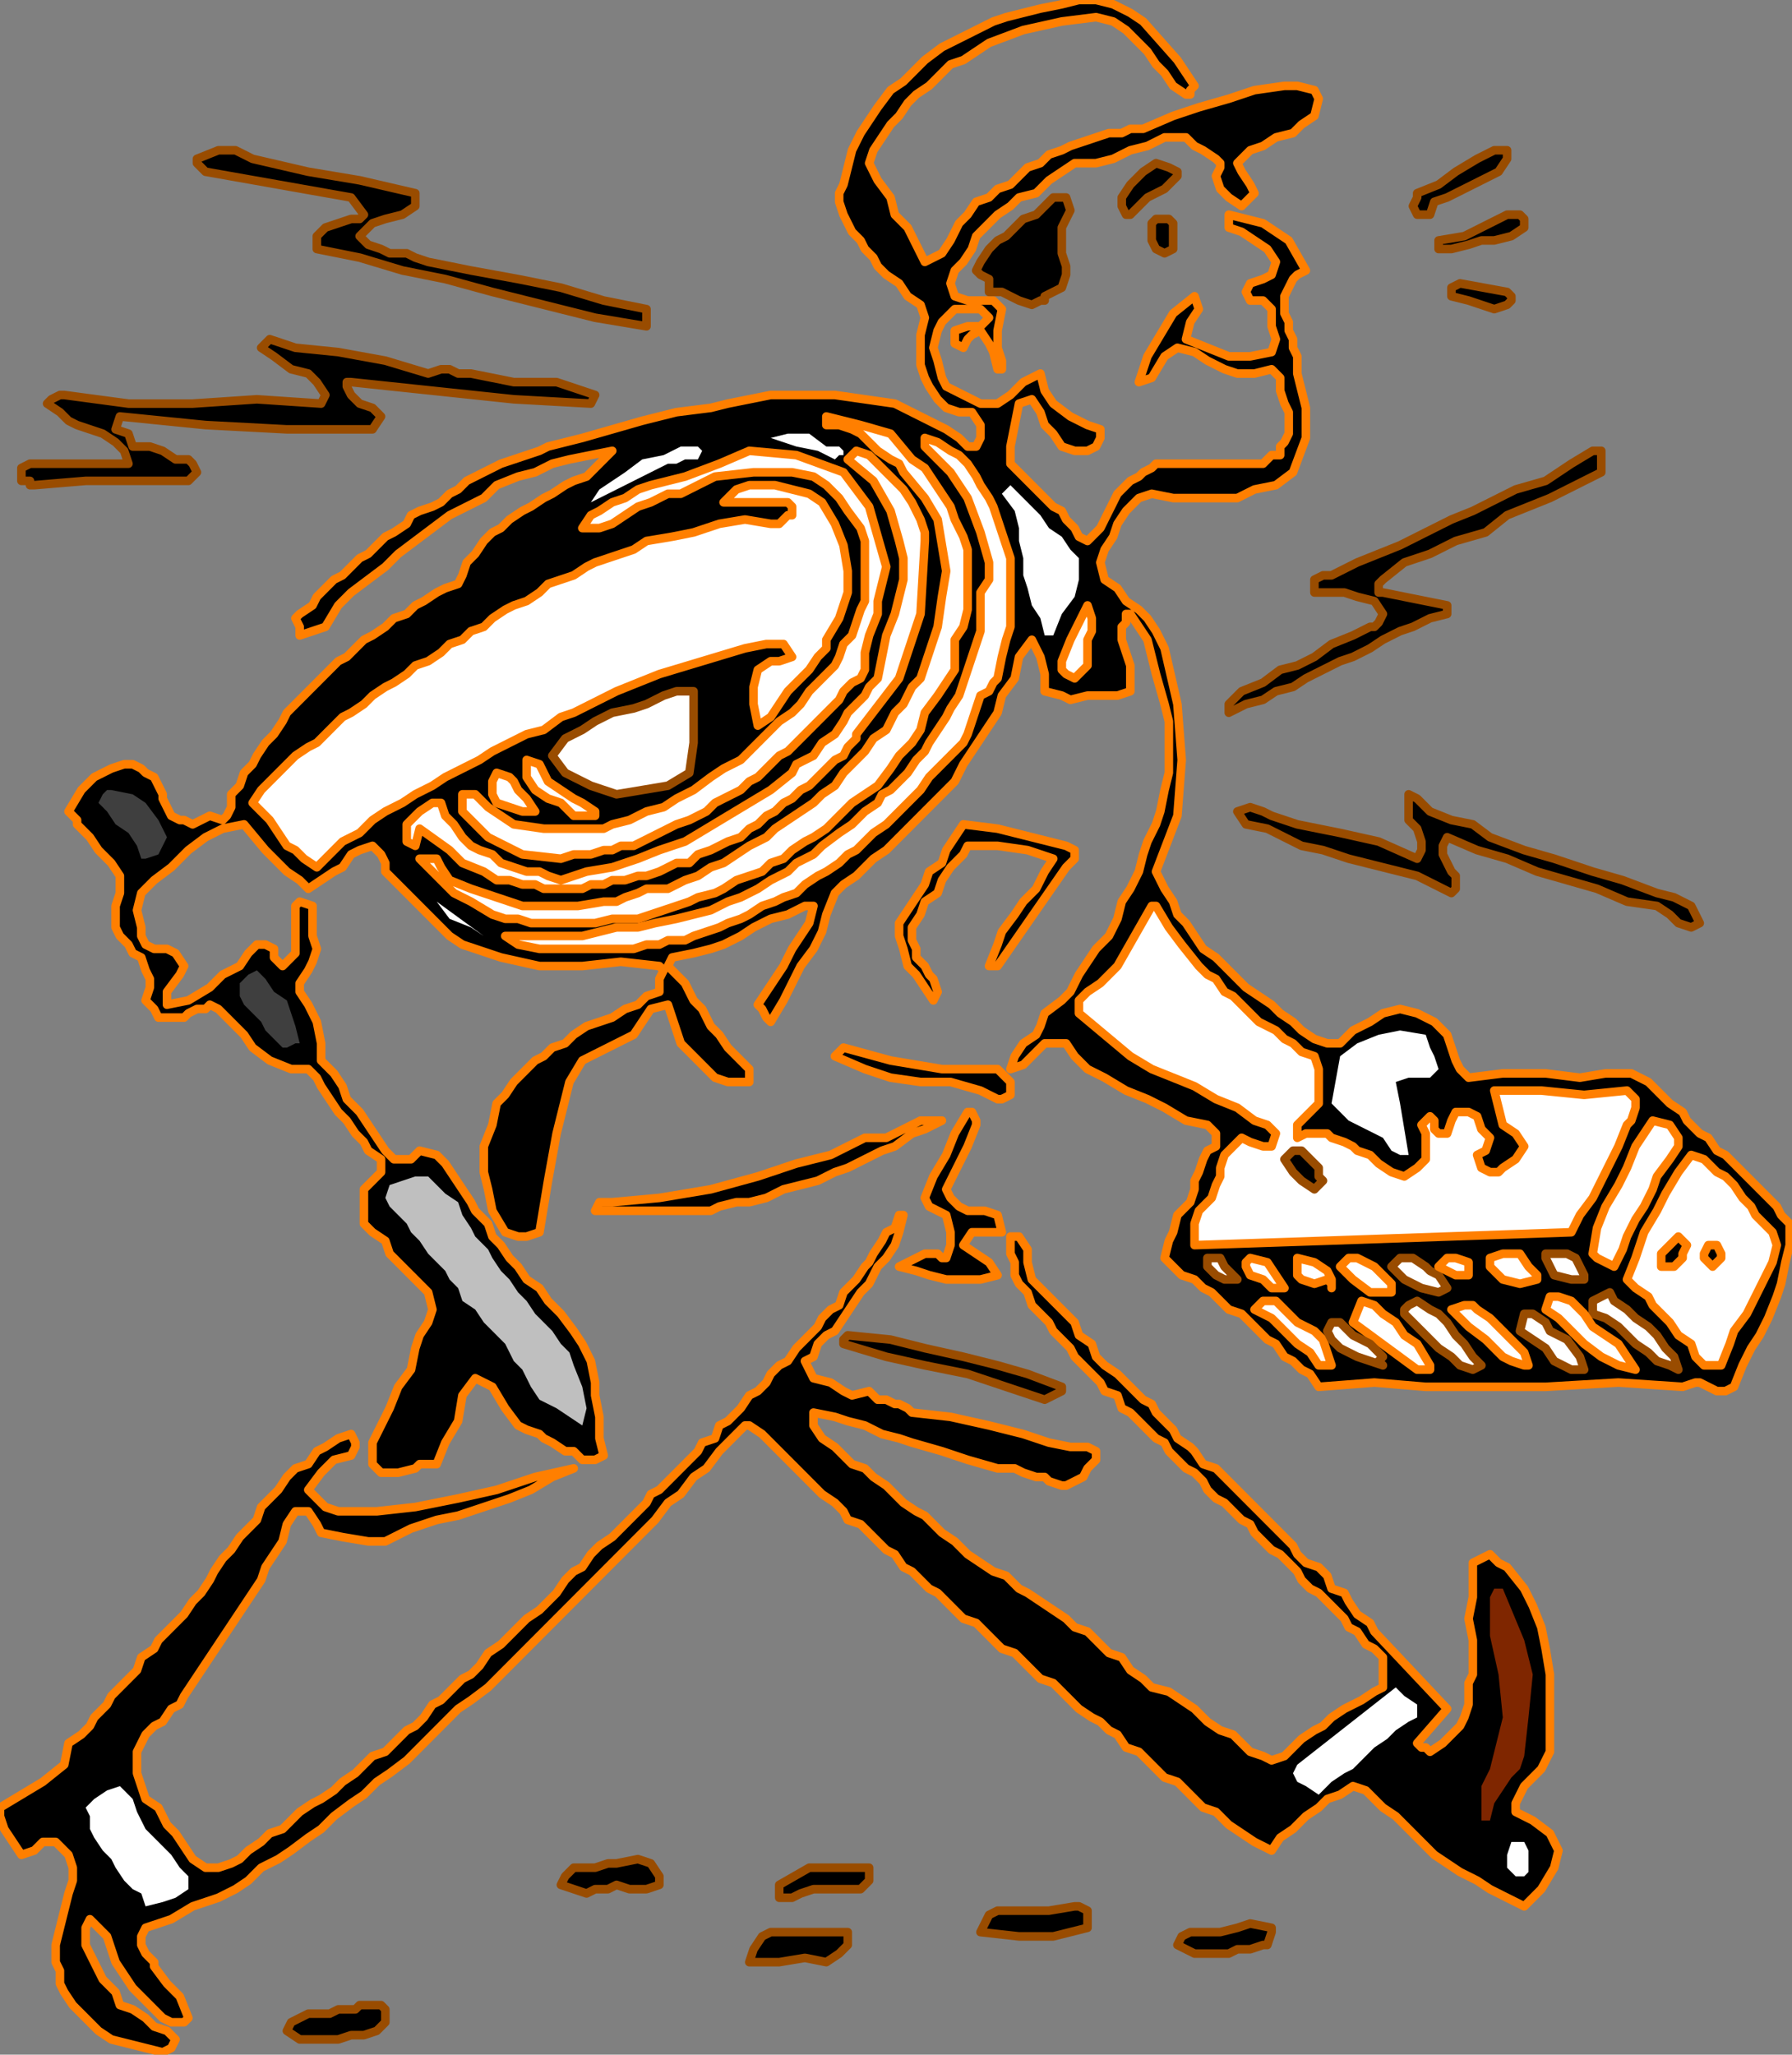 <?xml version="1.0" encoding="UTF-8" standalone="no"?>
<svg
   xmlns:dc="http://purl.org/dc/elements/1.1/"
   xmlns:cc="http://creativecommons.org/ns#"
   xmlns:rdf="http://www.w3.org/1999/02/22-rdf-syntax-ns#"
   xmlns:svg="http://www.w3.org/2000/svg"
   xmlns="http://www.w3.org/2000/svg"
   xmlns:sodipodi="http://sodipodi.sourceforge.net/DTD/sodipodi-0.dtd"
   xmlns:inkscape="http://www.inkscape.org/namespaces/inkscape"
   version="1.0"
   width="129.709mm"
   height="148.675mm"
   id="svg137"
   sodipodi:docname="PESSG180.WMF">
  <rect width="100%" height="100%" fill="#808080" stroke="none"/>
  <sodipodi:namedview
     pagecolor="#ffffff"
     bordercolor="#666666"
     borderopacity="1"
     objecttolerance="10"
     gridtolerance="10"
     guidetolerance="10"
     inkscape:pageopacity="0"
     inkscape:pageshadow="2"
     inkscape:window-width="640"
     inkscape:window-height="480"
     id="namedview139" />
  <defs
     id="defs3">
    <pattern
       id="WMFhbasepattern"
       patternUnits="userSpaceOnUse"
       width="6"
       height="6"
       x="0"
       y="0" />
  </defs>
  <path
     style="fill:#000000;fill-rule:evenodd;fill-opacity:1;stroke:#ff7f00;stroke-width:2.343px;stroke-linecap:round;stroke-linejoin:round;stroke-miterlimit:4;stroke-dasharray:none;stroke-opacity:1;"
     d="  M 322.105,16.439   L 326.79,23.485   L 325.619,24.659   L 325.619,25.833   L 324.448,25.833   L 324.448,25.833   L 320.934,23.485   L 318.591,19.962   L 316.249,17.613   L 313.906,14.091   L 310.392,10.568   L 308.05,8.22   L 304.536,5.871   L 299.851,4.697   L 299.851,4.697   L 290.48,5.871   L 279.939,8.22   L 270.568,11.742   L 270.568,11.742   L 267.055,14.091   L 263.541,16.439   L 260.027,17.613   L 257.684,19.962   L 254.17,23.485   L 250.656,25.833   L 248.314,28.181   L 245.971,31.704   L 243.629,34.053   L 241.286,37.575   L 238.944,41.098   L 237.772,44.621   L 237.772,44.621   L 240.115,49.317   L 243.629,54.014   L 244.8,58.711   L 248.314,62.234   L 250.656,66.931   L 252.999,71.628   L 252.999,71.628   L 257.684,69.279   L 260.027,65.757   L 262.369,61.06   L 264.712,58.711   L 264.712,58.711   L 267.055,55.189   L 270.568,54.014   L 272.911,51.666   L 276.425,50.492   L 278.767,48.143   L 281.11,45.795   L 284.624,44.621   L 286.967,42.272   L 290.48,41.098   L 292.823,39.924   L 296.337,38.749   L 299.851,37.575   L 303.365,36.401   L 306.878,36.401   L 309.221,35.227   L 312.735,35.227   L 312.735,35.227   L 320.934,31.704   L 327.962,29.356   L 336.161,27.007   L 343.189,24.659   L 351.388,23.485   L 351.388,23.485   L 354.901,23.485   L 359.587,24.659   L 360.758,27.007   L 360.758,27.007   L 359.587,31.704   L 356.073,34.053   L 353.73,36.401   L 349.045,37.575   L 345.531,39.924   L 342.017,41.098   L 338.503,44.621   L 338.503,44.621   L 339.675,46.969   L 342.017,50.492   L 343.189,52.84   L 339.675,56.363   L 339.675,56.363   L 336.161,54.014   L 333.818,51.666   L 332.647,48.143   L 332.647,48.143   L 333.818,45.795   L 333.818,44.621   L 332.647,43.446   L 332.647,43.446   L 329.133,41.098   L 326.79,39.924   L 324.448,37.575   L 324.448,37.575   L 318.591,37.575   L 313.906,39.924   L 309.221,41.098   L 304.536,43.446   L 299.851,44.621   L 293.994,44.621   L 293.994,44.621   L 290.48,46.969   L 286.967,49.317   L 283.453,52.84   L 278.767,54.014   L 278.767,54.014   L 276.425,56.363   L 272.911,58.711   L 270.568,61.06   L 267.055,64.582   L 265.883,68.105   L 263.541,71.628   L 263.541,71.628   L 261.198,73.976   L 260.027,77.499   L 261.198,81.022   L 261.198,81.022   L 264.712,82.196   L 268.226,82.196   L 271.74,82.196   L 274.082,84.544   L 274.082,84.544   L 272.911,90.415   L 272.911,95.112   L 274.082,98.635   L 274.082,98.635   L 274.082,99.809   L 274.082,100.983   L 272.911,100.983   L 272.911,100.983   L 271.74,96.287   L 270.568,93.938   L 268.226,90.415   L 268.226,90.415   L 265.883,91.59   L 264.712,92.764   L 263.541,95.112   L 263.541,95.112   L 261.198,93.938   L 261.198,92.764   L 261.198,90.415   L 261.198,90.415   L 264.712,89.241   L 268.226,89.241   L 270.568,86.893   L 270.568,86.893   L 268.226,84.544   L 264.712,84.544   L 261.198,84.544   L 261.198,84.544   L 257.684,88.067   L 256.513,90.415   L 255.342,95.112   L 255.342,95.112   L 256.513,98.635   L 257.684,103.332   L 258.856,105.68   L 258.856,105.68   L 263.541,108.029   L 268.226,110.377   L 272.911,110.377   L 272.911,110.377   L 276.425,108.029   L 279.939,104.506   L 284.624,102.158   L 284.624,102.158   L 285.795,106.855   L 288.138,110.377   L 292.823,113.9   L 297.508,116.248   L 301.022,117.423   L 301.022,117.423   L 301.022,119.771   L 299.851,122.12   L 297.508,123.294   L 297.508,123.294   L 293.994,123.294   L 290.48,122.12   L 288.138,118.597   L 285.795,116.248   L 285.795,116.248   L 284.624,112.726   L 282.281,109.203   L 278.767,110.377   L 278.767,110.377   L 277.596,116.248   L 276.425,122.12   L 276.425,126.816   L 276.425,126.816   L 278.767,129.165   L 281.11,131.513   L 283.453,133.862   L 285.795,136.21   L 288.138,138.559   L 290.48,139.733   L 291.652,142.081   L 293.994,144.43   L 295.166,146.778   L 297.508,147.952   L 297.508,147.952   L 301.022,144.43   L 303.365,139.733   L 305.707,135.036   L 309.221,131.513   L 309.221,131.513   L 311.564,130.339   L 312.735,129.165   L 315.078,127.991   L 316.249,126.816   L 319.763,126.816   L 322.105,126.816   L 324.448,126.816   L 326.79,126.816   L 329.133,126.816   L 331.476,126.816   L 333.818,126.816   L 336.161,126.816   L 339.675,126.816   L 340.846,126.816   L 343.189,126.816   L 345.531,126.816   L 346.702,125.642   L 347.874,124.468   L 350.216,124.468   L 350.216,122.12   L 351.388,120.945   L 352.559,118.597   L 352.559,116.248   L 352.559,112.726   L 351.388,110.377   L 351.388,110.377   L 350.216,106.855   L 350.216,103.332   L 347.874,100.983   L 347.874,100.983   L 343.189,102.158   L 338.503,102.158   L 334.989,100.983   L 330.304,98.635   L 326.79,96.287   L 322.105,95.112   L 322.105,95.112   L 318.591,97.461   L 315.078,103.332   L 311.564,104.506   L 311.564,104.506   L 313.906,97.461   L 317.42,91.59   L 320.934,85.718   L 326.79,81.022   L 326.79,81.022   L 327.962,84.544   L 325.619,88.067   L 324.448,92.764   L 324.448,92.764   L 330.304,95.112   L 336.161,97.461   L 342.017,97.461   L 347.874,96.287   L 347.874,96.287   L 349.045,92.764   L 347.874,89.241   L 347.874,84.544   L 347.874,84.544   L 346.702,83.37   L 345.531,82.196   L 342.017,82.196   L 340.846,79.847   L 342.017,77.499   L 342.017,77.499   L 345.531,76.325   L 347.874,75.15   L 349.045,71.628   L 349.045,71.628   L 346.702,68.105   L 343.189,65.757   L 339.675,63.408   L 336.161,62.234   L 336.161,62.234   L 336.161,61.06   L 336.161,59.886   L 336.161,58.711   L 336.161,58.711   L 345.531,61.06   L 352.559,65.757   L 357.244,73.976   L 357.244,73.976   L 354.901,75.15   L 353.73,76.325   L 352.559,78.673   L 351.388,81.022   L 351.388,83.37   L 351.388,85.718   L 352.559,88.067   L 352.559,90.415   L 353.73,92.764   L 353.73,95.112   L 354.901,97.461   L 354.901,99.809   L 354.901,102.158   L 354.901,102.158   L 357.244,111.551   L 357.244,119.771   L 353.73,129.165   L 353.73,129.165   L 349.045,132.688   L 343.189,133.862   L 338.503,136.21   L 332.647,136.21   L 326.79,136.21   L 320.934,136.21   L 315.078,135.036   L 315.078,135.036   L 311.564,136.21   L 308.05,139.733   L 305.707,143.256   L 304.536,146.778   L 302.193,150.301   L 301.022,153.824   L 301.022,153.824   L 302.193,158.52   L 305.707,160.869   L 308.05,164.392   L 311.564,166.74   L 313.906,169.089   L 316.249,172.611   L 318.591,177.308   L 318.591,177.308   L 322.105,192.573   L 323.277,207.838   L 322.105,223.103   L 316.249,238.368   L 316.249,238.368   L 318.591,243.065   L 320.934,246.587   L 322.105,250.11   L 324.448,252.459   L 326.79,255.981   L 329.133,259.504   L 332.647,261.852   L 334.989,264.201   L 338.503,267.724   L 340.846,270.072   L 344.36,272.42   L 347.874,274.769   L 347.874,274.769   L 350.216,277.117   L 353.73,279.466   L 356.073,281.814   L 359.587,284.163   L 363.1,285.337   L 366.614,285.337   L 366.614,285.337   L 370.128,281.814   L 374.813,279.466   L 378.327,277.117   L 383.012,275.943   L 387.698,277.117   L 387.698,277.117   L 392.383,279.466   L 395.897,282.988   L 397.068,286.511   L 397.068,286.511   L 398.239,290.034   L 399.411,292.382   L 401.753,294.731   L 401.753,294.731   L 411.123,293.556   L 422.836,293.556   L 432.207,294.731   L 432.207,294.731   L 439.234,293.556   L 446.262,293.556   L 450.947,295.905   L 450.947,295.905   L 454.461,299.428   L 456.804,301.776   L 460.318,304.125   L 460.318,304.125   L 461.489,306.473   L 462.66,307.647   L 465.003,309.996   L 465.003,309.996   L 467.345,311.17   L 469.688,314.693   L 472.031,315.867   L 474.373,318.215   L 476.716,320.564   L 479.058,322.912   L 481.401,325.261   L 483.744,327.609   L 486.086,329.957   L 487.257,332.306   L 489.6,334.654   L 489.6,334.654   L 489.6,340.526   L 488.429,345.222   L 487.257,351.094   L 486.086,354.616   L 483.744,360.487   L 481.401,365.184   L 479.058,368.707   L 476.716,373.404   L 474.373,379.275   L 474.373,379.275   L 472.031,380.449   L 469.688,380.449   L 467.345,379.275   L 465.003,378.101   L 463.832,378.101   L 460.318,379.275   L 460.318,379.275   L 442.748,378.101   L 422.836,379.275   L 402.924,379.275   L 402.924,379.275   L 390.04,379.275   L 375.985,378.101   L 360.758,379.275   L 360.758,379.275   L 358.415,375.752   L 356.073,374.578   L 353.73,372.23   L 351.388,371.055   L 349.045,367.533   L 346.702,366.358   L 344.36,364.01   L 342.017,361.662   L 339.675,359.313   L 336.161,358.139   L 333.818,355.79   L 331.476,353.442   L 329.133,352.268   L 326.79,349.919   L 323.277,348.745   L 320.934,346.397   L 318.591,344.048   L 318.591,344.048   L 319.763,339.351   L 320.934,337.003   L 322.105,332.306   L 325.619,328.783   L 326.79,325.261   L 326.79,325.261   L 326.79,322.912   L 327.962,320.564   L 329.133,317.041   L 330.304,314.693   L 332.647,313.518   L 332.647,309.996   L 330.304,307.647   L 330.304,307.647   L 324.448,306.473   L 318.591,302.95   L 313.906,300.602   L 308.05,298.253   L 302.193,294.731   L 297.508,292.382   L 297.508,292.382   L 293.994,288.86   L 291.652,285.337   L 285.795,285.337   L 285.795,285.337   L 283.453,287.685   L 279.939,291.208   L 276.425,292.382   L 276.425,292.382   L 277.596,288.86   L 279.939,285.337   L 283.453,282.988   L 284.624,280.64   L 285.795,277.117   L 285.795,277.117   L 290.48,273.595   L 292.823,271.246   L 295.166,266.549   L 297.508,263.027   L 299.851,259.504   L 303.365,255.981   L 303.365,255.981   L 305.707,251.284   L 306.878,246.587   L 309.221,243.065   L 311.564,238.368   L 312.735,233.671   L 313.906,230.148   L 316.249,225.451   L 317.42,221.929   L 318.591,216.058   L 319.763,211.361   L 319.763,207.838   L 319.763,201.967   L 319.763,197.27   L 318.591,192.573   L 318.591,192.573   L 316.249,184.353   L 313.906,174.96   L 309.221,167.914   L 309.221,167.914   L 308.05,167.914   L 308.05,170.263   L 306.878,171.437   L 306.878,171.437   L 306.878,174.96   L 308.05,178.482   L 309.221,182.005   L 309.221,185.528   L 309.221,189.05   L 305.707,190.225   L 305.707,190.225   L 301.022,190.225   L 297.508,190.225   L 292.823,191.399   L 290.48,190.225   L 285.795,189.05   L 285.795,189.05   L 285.795,184.353   L 284.624,179.657   L 282.281,174.96   L 282.281,174.96   L 278.767,179.657   L 277.596,185.528   L 274.082,190.225   L 274.082,190.225   L 272.911,194.922   L 270.568,198.444   L 268.226,201.967   L 265.883,205.49   L 263.541,209.012   L 261.198,213.709   L 261.198,213.709   L 258.856,216.058   L 256.513,218.406   L 254.17,220.754   L 251.828,223.103   L 249.485,225.451   L 247.143,227.8   L 244.8,230.148   L 242.457,232.497   L 238.944,234.845   L 236.601,237.194   L 234.258,239.542   L 230.744,241.891   L 228.402,244.239   L 228.402,244.239   L 226.059,250.11   L 224.888,254.807   L 222.545,259.504   L 219.032,264.201   L 216.689,268.898   L 214.346,273.595   L 210.833,279.466   L 210.833,279.466   L 209.661,278.292   L 208.49,275.943   L 207.319,274.769   L 207.319,274.769   L 209.661,271.246   L 212.004,267.724   L 214.346,264.201   L 216.689,259.504   L 219.032,255.981   L 221.374,252.459   L 222.545,247.762   L 222.545,247.762   L 220.203,247.762   L 217.86,248.936   L 215.518,250.11   L 215.518,250.11   L 210.833,251.284   L 206.147,253.633   L 202.633,255.981   L 197.948,258.33   L 194.434,259.504   L 189.749,260.678   L 183.893,261.852   L 183.893,261.852   L 182.722,264.201   L 185.064,266.549   L 187.407,268.898   L 189.749,273.595   L 192.092,275.943   L 194.434,280.64   L 196.777,282.988   L 199.12,286.511   L 202.633,290.034   L 204.976,292.382   L 204.976,292.382   L 204.976,295.905   L 202.633,295.905   L 199.12,295.905   L 195.606,294.731   L 195.606,294.731   L 193.263,292.382   L 190.921,290.034   L 188.578,287.685   L 186.235,285.337   L 185.064,281.814   L 183.893,278.292   L 182.722,274.769   L 182.722,274.769   L 178.036,275.943   L 175.694,279.466   L 173.351,282.988   L 173.351,282.988   L 166.323,286.511   L 159.296,290.034   L 155.782,295.905   L 155.782,295.905   L 152.268,309.996   L 149.925,322.912   L 147.583,337.003   L 147.583,337.003   L 144.069,338.177   L 141.726,338.177   L 138.212,337.003   L 138.212,337.003   L 134.699,331.132   L 133.527,325.261   L 132.356,320.564   L 132.356,313.518   L 134.699,307.647   L 135.87,301.776   L 135.87,301.776   L 138.212,299.428   L 140.555,295.905   L 142.898,293.556   L 146.411,290.034   L 148.754,288.86   L 151.097,286.511   L 154.611,285.337   L 156.953,282.988   L 160.467,280.64   L 163.981,279.466   L 167.495,278.292   L 171.009,275.943   L 174.522,274.769   L 176.865,272.42   L 180.379,271.246   L 180.379,271.246   L 180.379,267.724   L 181.55,265.375   L 180.379,264.201   L 180.379,264.201   L 169.837,263.027   L 159.296,264.201   L 147.583,264.201   L 137.041,261.852   L 126.5,258.33   L 126.5,258.33   L 122.986,255.981   L 120.643,253.633   L 118.3,251.284   L 115.958,248.936   L 113.615,246.587   L 111.273,244.239   L 107.759,240.716   L 105.416,238.368   L 105.416,238.368   L 105.416,236.019   L 104.245,233.671   L 101.902,231.323   L 101.902,231.323   L 98.389,232.497   L 96.046,233.671   L 93.703,237.194   L 91.361,238.368   L 87.847,240.716   L 84.333,243.065   L 84.333,243.065   L 81.99,240.716   L 78.477,238.368   L 76.134,236.019   L 72.62,232.497   L 72.62,232.497   L 66.764,225.451   L 60.907,226.626   L 56.222,228.974   L 51.537,232.497   L 46.852,237.194   L 42.167,240.716   L 42.167,240.716   L 38.653,244.239   L 37.481,248.936   L 38.653,253.633   L 38.653,253.633   L 38.653,255.981   L 39.824,258.33   L 42.167,259.504   L 42.167,259.504   L 45.68,259.504   L 48.023,260.678   L 50.366,264.201   L 50.366,264.201   L 49.194,266.549   L 45.68,271.246   L 45.68,274.769   L 45.68,274.769   L 51.537,273.595   L 57.393,270.072   L 60.907,266.549   L 65.592,264.201   L 65.592,264.201   L 67.935,260.678   L 70.278,258.33   L 72.62,258.33   L 72.62,258.33   L 74.963,259.504   L 74.963,261.852   L 77.305,264.201   L 77.305,264.201   L 79.648,261.852   L 80.819,260.678   L 80.819,258.33   L 80.819,255.981   L 80.819,253.633   L 80.819,251.284   L 80.819,247.762   L 81.99,246.587   L 81.99,246.587   L 85.504,247.762   L 85.504,252.459   L 85.504,255.981   L 86.676,259.504   L 86.676,259.504   L 85.504,263.027   L 84.333,265.375   L 81.99,268.898   L 81.99,271.246   L 84.333,274.769   L 84.333,274.769   L 86.676,279.466   L 87.847,285.337   L 87.847,290.034   L 87.847,290.034   L 91.361,293.556   L 93.703,297.079   L 94.875,300.602   L 98.389,304.125   L 100.731,307.647   L 103.074,311.17   L 105.416,314.693   L 107.759,317.041   L 107.759,317.041   L 112.444,317.041   L 114.787,314.693   L 119.472,315.867   L 119.472,315.867   L 121.814,318.215   L 124.157,321.738   L 126.5,325.261   L 128.842,328.783   L 130.013,331.132   L 133.527,334.654   L 134.699,338.177   L 137.041,340.526   L 139.384,344.048   L 141.726,346.397   L 144.069,349.919   L 147.583,352.268   L 149.925,355.79   L 149.925,355.79   L 153.439,359.313   L 156.953,364.01   L 159.296,367.533   L 161.638,372.23   L 162.81,378.101   L 162.81,381.623   L 163.981,387.495   L 163.981,393.366   L 165.152,398.063   L 165.152,398.063   L 162.81,399.237   L 159.296,399.237   L 156.953,396.888   L 154.611,396.888   L 151.097,394.54   L 148.754,393.366   L 147.583,392.191   L 144.069,391.017   L 141.726,389.843   L 141.726,389.843   L 138.212,385.146   L 134.699,379.275   L 130.013,376.927   L 130.013,376.927   L 126.5,381.623   L 125.328,388.669   L 121.814,394.54   L 119.472,400.411   L 119.472,400.411   L 117.129,400.411   L 114.787,400.411   L 113.615,401.585   L 113.615,401.585   L 108.93,402.76   L 104.245,402.76   L 101.902,400.411   L 101.902,400.411   L 101.902,394.54   L 104.245,389.843   L 106.588,385.146   L 108.93,379.275   L 112.444,374.578   L 113.615,368.707   L 113.615,368.707   L 114.787,365.184   L 117.129,361.662   L 118.3,358.139   L 117.129,353.442   L 117.129,353.442   L 114.787,351.094   L 112.444,348.745   L 108.93,345.222   L 106.588,342.874   L 105.416,339.351   L 101.902,337.003   L 99.56,334.654   L 99.56,334.654   L 99.56,331.132   L 99.56,328.783   L 99.56,325.261   L 99.56,325.261   L 101.902,322.912   L 104.245,320.564   L 104.245,317.041   L 104.245,317.041   L 100.731,314.693   L 99.56,312.344   L 97.217,309.996   L 94.875,306.473   L 92.532,304.125   L 90.189,300.602   L 87.847,297.079   L 86.676,294.731   L 84.333,292.382   L 84.333,292.382   L 79.648,292.382   L 73.791,290.034   L 69.106,286.511   L 69.106,286.511   L 66.764,282.988   L 64.421,280.64   L 60.907,277.117   L 60.907,277.117   L 59.736,275.943   L 57.393,274.769   L 56.222,275.943   L 53.879,275.943   L 51.537,277.117   L 50.366,278.292   L 48.023,278.292   L 45.68,278.292   L 44.509,278.292   L 43.338,278.292   L 42.167,275.943   L 39.824,273.595   L 39.824,273.595   L 40.995,270.072   L 40.995,267.724   L 39.824,265.375   L 38.653,261.852   L 36.31,260.678   L 35.139,258.33   L 32.796,255.981   L 31.625,253.633   L 31.625,251.284   L 31.625,247.762   L 32.796,244.239   L 32.796,244.239   L 32.796,239.542   L 30.454,236.019   L 26.94,232.497   L 24.597,228.974   L 21.083,225.451   L 21.083,225.451   L 21.083,224.277   L 19.912,223.103   L 18.741,221.929   L 18.741,221.929   L 22.255,216.058   L 25.768,212.535   L 30.454,210.186   L 30.454,210.186   L 33.967,209.012   L 36.31,209.012   L 38.653,210.186   L 39.824,211.361   L 42.167,212.535   L 43.338,214.883   L 44.509,217.232   L 44.509,218.406   L 45.68,220.754   L 46.852,223.103   L 49.194,224.277   L 50.366,224.277   L 52.708,225.451   L 55.051,224.277   L 57.393,223.103   L 57.393,223.103   L 60.907,224.277   L 62.078,223.103   L 63.25,220.754   L 63.25,218.406   L 63.25,217.232   L 63.25,217.232   L 65.592,214.883   L 66.764,211.361   L 69.106,209.012   L 70.278,206.664   L 72.62,203.141   L 74.963,200.793   L 77.305,197.27   L 78.477,194.922   L 80.819,192.573   L 83.162,190.225   L 85.504,187.876   L 87.847,185.528   L 90.189,183.179   L 92.532,180.831   L 94.875,179.657   L 97.217,177.308   L 99.56,174.96   L 101.902,173.785   L 105.416,171.437   L 107.759,169.089   L 111.273,167.914   L 113.615,165.566   L 115.958,164.392   L 119.472,162.043   L 121.814,160.869   L 125.328,159.695   L 125.328,159.695   L 126.5,157.346   L 127.671,153.824   L 130.013,151.475   L 132.356,147.952   L 134.699,145.604   L 137.041,144.43   L 139.384,142.081   L 142.898,139.733   L 145.24,138.559   L 148.754,136.21   L 151.097,135.036   L 154.611,132.688   L 156.953,131.513   L 160.467,130.339   L 162.81,127.991   L 165.152,125.642   L 167.495,123.294   L 167.495,123.294   L 161.638,124.468   L 155.782,125.642   L 151.097,126.816   L 146.411,129.165   L 141.726,130.339   L 135.87,132.688   L 132.356,136.21   L 127.671,138.559   L 122.986,140.907   L 118.3,144.43   L 113.615,147.952   L 108.93,151.475   L 105.416,154.998   L 100.731,158.52   L 96.046,162.043   L 96.046,162.043   L 92.532,165.566   L 89.018,171.437   L 81.99,173.785   L 81.99,173.785   L 81.99,171.437   L 80.819,169.089   L 81.99,167.914   L 81.99,167.914   L 85.504,165.566   L 86.676,163.217   L 89.018,160.869   L 91.361,158.52   L 93.703,157.346   L 96.046,154.998   L 98.389,152.649   L 100.731,151.475   L 103.074,149.127   L 105.416,146.778   L 107.759,145.604   L 111.273,143.256   L 112.444,140.907   L 114.787,139.733   L 118.3,138.559   L 120.643,137.384   L 122.986,135.036   L 125.328,133.862   L 127.671,131.513   L 130.013,130.339   L 132.356,129.165   L 134.699,127.991   L 137.041,126.816   L 140.555,125.642   L 140.555,125.642   L 144.069,124.468   L 147.583,123.294   L 149.925,122.12   L 149.925,122.12   L 159.296,119.771   L 167.495,117.423   L 175.694,115.074   L 185.064,112.726   L 194.434,111.551   L 194.434,111.551   L 199.12,110.377   L 204.976,109.203   L 210.833,108.029   L 210.833,108.029   L 228.402,108.029   L 244.8,110.377   L 258.856,117.423   L 258.856,117.423   L 262.369,119.771   L 264.712,122.12   L 267.055,122.12   L 267.055,122.12   L 268.226,119.771   L 268.226,117.423   L 268.226,116.248   L 268.226,116.248   L 265.883,112.726   L 262.369,112.726   L 258.856,111.551   L 258.856,111.551   L 256.513,109.203   L 254.17,105.68   L 252.999,103.332   L 251.828,99.809   L 251.828,96.287   L 251.828,96.287   L 251.828,91.59   L 252.999,86.893   L 251.828,83.37   L 251.828,83.37   L 248.314,81.022   L 245.971,77.499   L 242.457,75.15   L 242.457,75.15   L 240.115,72.802   L 238.944,70.454   L 236.601,68.105   L 235.43,65.757   L 233.087,63.408   L 231.916,61.06   L 230.744,58.711   L 229.573,55.189   L 229.573,52.84   L 230.744,50.492   L 230.744,50.492   L 231.916,45.795   L 233.087,41.098   L 235.43,36.401   L 237.772,32.878   L 240.115,29.356   L 243.629,24.659   L 247.143,22.31   L 250.656,18.788   L 252.999,16.439   L 252.999,16.439   L 257.684,12.916   L 262.369,10.568   L 267.055,8.22   L 267.055,8.22   L 271.74,5.871   L 275.254,4.697   L 279.939,3.523   L 284.624,2.348   L 290.48,1.174   L 295.166,0   L 299.851,0   L 304.536,1.174   L 309.221,3.523   L 312.735,5.871   L 312.735,5.871   L 322.105,16.439  z "
     id="path5" />
  <path
     style="fill:#000000;fill-rule:evenodd;fill-opacity:1;stroke:#994c00;stroke-width:2.343px;stroke-linecap:round;stroke-linejoin:round;stroke-miterlimit:4;stroke-dasharray:none;stroke-opacity:1;"
     d="  M 412.295,43.446   L 409.952,46.969   L 405.267,49.317   L 400.582,51.666   L 395.897,54.014   L 395.897,54.014   L 392.383,55.189   L 391.211,58.711   L 387.698,58.711   L 387.698,58.711   L 386.526,56.363   L 387.698,54.014   L 387.698,52.84   L 387.698,52.84   L 393.554,50.492   L 398.239,46.969   L 404.096,43.446   L 408.781,41.098   L 408.781,41.098   L 411.123,41.098   L 412.295,41.098   L 412.295,43.446  z "
     id="path7" />
  <path
     style="fill:#000000;fill-rule:evenodd;fill-opacity:1;stroke:#994c00;stroke-width:2.343px;stroke-linecap:round;stroke-linejoin:round;stroke-miterlimit:4;stroke-dasharray:none;stroke-opacity:1;"
     d="  M 69.106,43.446   L 84.333,46.969   L 98.389,49.317   L 113.615,52.84   L 113.615,52.84   L 113.615,54.014   L 113.615,55.189   L 113.615,56.363   L 113.615,56.363   L 110.101,58.711   L 105.416,59.886   L 101.902,61.06   L 98.389,64.582   L 98.389,64.582   L 100.731,66.931   L 104.245,68.105   L 106.588,69.279   L 111.273,69.279   L 113.615,70.454   L 117.129,71.628   L 117.129,71.628   L 128.842,73.976   L 141.726,76.325   L 153.439,78.673   L 165.152,82.196   L 176.865,84.544   L 176.865,84.544   L 176.865,86.893   L 176.865,88.067   L 176.865,89.241   L 176.865,89.241   L 162.81,86.893   L 148.754,83.37   L 134.699,79.847   L 134.699,79.847   L 121.814,76.325   L 110.101,73.976   L 98.389,70.454   L 86.676,68.105   L 86.676,68.105   L 86.676,64.582   L 89.018,62.234   L 92.532,61.06   L 96.046,59.886   L 96.046,59.886   L 97.217,59.886   L 98.389,59.886   L 99.56,58.711   L 99.56,58.711   L 96.046,54.014   L 56.222,46.969   L 55.051,45.795   L 53.879,44.621   L 53.879,43.446   L 53.879,43.446   L 59.736,41.098   L 64.421,41.098   L 69.106,43.446  z "
     id="path9" />
  <path
     style="fill:#000000;fill-rule:evenodd;fill-opacity:1;stroke:#994c00;stroke-width:2.343px;stroke-linecap:round;stroke-linejoin:round;stroke-miterlimit:4;stroke-dasharray:none;stroke-opacity:1;"
     d="  M 322.105,48.143   L 318.591,51.666   L 313.906,54.014   L 309.221,58.711   L 309.221,58.711   L 308.05,58.711   L 306.878,56.363   L 306.878,54.014   L 306.878,54.014   L 309.221,50.492   L 312.735,46.969   L 316.249,44.621   L 316.249,44.621   L 319.763,45.795   L 322.105,46.969   L 322.105,48.143  z "
     id="path11" />
  <path
     style="fill:#000000;fill-rule:evenodd;fill-opacity:1;stroke:#994c00;stroke-width:2.343px;stroke-linecap:round;stroke-linejoin:round;stroke-miterlimit:4;stroke-dasharray:none;stroke-opacity:1;"
     d="  M 291.652,54.014   L 292.823,57.537   L 291.652,59.886   L 290.48,62.234   L 290.48,62.234   L 290.48,65.757   L 290.48,69.279   L 291.652,72.802   L 291.652,75.15   L 290.48,78.673   L 285.795,81.022   L 285.795,81.022   L 285.795,82.196   L 284.624,82.196   L 282.281,83.37   L 282.281,83.37   L 278.767,82.196   L 276.425,81.022   L 274.082,79.847   L 270.568,79.847   L 270.568,79.847   L 270.568,76.325   L 268.226,75.15   L 267.055,73.976   L 267.055,73.976   L 268.226,71.628   L 270.568,68.105   L 272.911,65.757   L 275.254,64.582   L 277.596,62.234   L 279.939,59.886   L 283.453,58.711   L 285.795,56.363   L 288.138,54.014   L 288.138,54.014   L 291.652,54.014  z "
     id="path13" />
  <path
     style="fill:#000000;fill-rule:evenodd;fill-opacity:1;stroke:#994c00;stroke-width:2.343px;stroke-linecap:round;stroke-linejoin:round;stroke-miterlimit:4;stroke-dasharray:none;stroke-opacity:1;"
     d="  M 416.98,62.234   L 413.466,64.582   L 408.781,65.757   L 405.267,65.757   L 401.753,66.931   L 397.068,68.105   L 397.068,68.105   L 393.554,68.105   L 393.554,65.757   L 400.582,64.582   L 407.61,61.06   L 412.295,58.711   L 412.295,58.711   L 415.809,58.711   L 416.98,59.886   L 416.98,62.234  z "
     id="path15" />
  <path
     style="fill:#000000;fill-rule:evenodd;fill-opacity:1;stroke:#994c00;stroke-width:2.343px;stroke-linecap:round;stroke-linejoin:round;stroke-miterlimit:4;stroke-dasharray:none;stroke-opacity:1;"
     d="  M 320.934,64.582   L 320.934,65.757   L 320.934,68.105   L 318.591,69.279   L 318.591,69.279   L 316.249,68.105   L 315.078,65.757   L 315.078,64.582   L 315.078,64.582   L 315.078,62.234   L 315.078,61.06   L 316.249,59.886   L 316.249,59.886   L 319.763,59.886   L 320.934,61.06   L 320.934,64.582  z "
     id="path17" />
  <path
     style="fill:#000000;fill-rule:evenodd;fill-opacity:1;stroke:#994c00;stroke-width:2.343px;stroke-linecap:round;stroke-linejoin:round;stroke-miterlimit:4;stroke-dasharray:none;stroke-opacity:1;"
     d="  M 412.295,79.847   L 413.466,81.022   L 413.466,82.196   L 412.295,83.37   L 412.295,83.37   L 408.781,84.544   L 405.267,83.37   L 401.753,82.196   L 397.068,81.022   L 397.068,81.022   L 397.068,79.847   L 397.068,78.673   L 399.411,77.499   L 399.411,77.499   L 412.295,79.847  z "
     id="path19" />
  <path
     style="fill:#000000;fill-rule:evenodd;fill-opacity:1;stroke:#994c00;stroke-width:2.343px;stroke-linecap:round;stroke-linejoin:round;stroke-miterlimit:4;stroke-dasharray:none;stroke-opacity:1;"
     d="  M 117.129,102.158   L 120.643,100.983   L 122.986,100.983   L 125.328,102.158   L 128.842,102.158   L 128.842,102.158   L 140.555,104.506   L 152.268,104.506   L 162.81,108.029   L 162.81,108.029   L 161.638,110.377   L 140.555,109.203   L 118.3,106.855   L 96.046,104.506   L 96.046,104.506   L 94.875,104.506   L 94.875,105.68   L 96.046,108.029   L 96.046,108.029   L 98.389,110.377   L 101.902,111.551   L 104.245,113.9   L 104.245,113.9   L 101.902,117.423   L 78.477,117.423   L 56.222,116.248   L 32.796,113.9   L 32.796,113.9   L 31.625,117.423   L 35.139,118.597   L 36.31,122.12   L 36.31,122.12   L 40.995,122.12   L 44.509,123.294   L 48.023,125.642   L 48.023,125.642   L 51.537,125.642   L 52.708,126.816   L 53.879,129.165   L 53.879,129.165   L 51.537,131.513   L 37.481,131.513   L 23.426,131.513   L 9.37,132.688   L 9.37,132.688   L 8.199,132.688   L 8.199,131.513   L 5.856,131.513   L 5.856,131.513   L 5.856,130.339   L 5.856,127.991   L 8.199,126.816   L 8.199,126.816   L 16.398,126.816   L 25.768,126.816   L 35.139,126.816   L 35.139,126.816   L 33.967,123.294   L 31.625,120.945   L 28.111,118.597   L 24.597,117.423   L 21.083,116.248   L 21.083,116.248   L 18.741,115.074   L 16.398,112.726   L 12.884,110.377   L 12.884,110.377   L 14.056,109.203   L 16.398,108.029   L 17.569,108.029   L 17.569,108.029   L 35.139,110.377   L 52.708,110.377   L 70.278,109.203   L 87.847,110.377   L 87.847,110.377   L 89.018,108.029   L 86.676,104.506   L 84.333,102.158   L 84.333,102.158   L 79.648,100.983   L 74.963,97.461   L 71.449,95.112   L 71.449,95.112   L 73.791,92.764   L 77.305,93.938   L 80.819,95.112   L 80.819,95.112   L 92.532,96.287   L 105.416,98.635   L 117.129,102.158  z "
     id="path21" />
  <path
     style="fill:#ffffff;fill-rule:evenodd;fill-opacity:1;stroke:#ff7f00;stroke-width:2.343px;stroke-linecap:round;stroke-linejoin:round;stroke-miterlimit:4;stroke-dasharray:none;stroke-opacity:1;"
     d="  M 249.485,125.642   L 252.999,127.991   L 255.342,131.513   L 257.684,135.036   L 260.027,138.559   L 261.198,142.081   L 263.541,146.778   L 264.712,150.301   L 264.712,154.998   L 264.712,158.52   L 264.712,163.217   L 264.712,166.74   L 263.541,171.437   L 263.541,171.437   L 261.198,174.96   L 261.198,178.482   L 261.198,183.179   L 261.198,183.179   L 258.856,186.702   L 256.513,190.225   L 252.999,194.922   L 251.828,199.618   L 249.485,203.141   L 245.971,206.664   L 243.629,210.186   L 240.115,214.883   L 236.601,217.232   L 236.601,217.232   L 233.087,219.58   L 230.744,221.929   L 228.402,224.277   L 226.059,226.626   L 222.545,228.974   L 220.203,230.148   L 216.689,232.497   L 214.346,234.845   L 210.833,236.019   L 208.49,238.368   L 204.976,239.542   L 201.462,240.716   L 197.948,243.065   L 195.606,244.239   L 190.921,245.413   L 188.578,246.587   L 185.064,247.762   L 181.55,248.936   L 178.036,250.11   L 174.522,251.284   L 171.009,251.284   L 167.495,251.284   L 162.81,252.459   L 160.467,252.459   L 155.782,252.459   L 152.268,252.459   L 148.754,252.459   L 145.24,252.459   L 141.726,251.284   L 138.212,251.284   L 134.699,250.11   L 134.699,250.11   L 128.842,246.587   L 124.157,244.239   L 119.472,239.542   L 114.787,234.845   L 114.787,234.845   L 119.472,234.845   L 120.643,237.194   L 122.986,240.716   L 122.986,240.716   L 128.842,243.065   L 135.87,245.413   L 142.898,247.762   L 149.925,247.762   L 158.124,247.762   L 165.152,246.587   L 165.152,246.587   L 168.666,246.587   L 171.009,245.413   L 174.522,244.239   L 176.865,243.065   L 179.208,243.065   L 182.722,243.065   L 182.722,243.065   L 187.407,240.716   L 190.921,239.542   L 194.434,237.194   L 197.948,236.019   L 201.462,233.671   L 204.976,231.323   L 209.661,228.974   L 212.004,226.626   L 215.518,224.277   L 219.032,221.929   L 222.545,219.58   L 224.888,217.232   L 228.402,214.883   L 230.744,211.361   L 234.258,207.838   L 236.601,205.49   L 238.944,201.967   L 242.457,199.618   L 244.8,194.922   L 247.143,192.573   L 249.485,187.876   L 251.828,185.528   L 251.828,185.528   L 254.17,178.482   L 256.513,171.437   L 257.684,163.217   L 258.856,156.172   L 257.684,149.127   L 256.513,142.081   L 252.999,136.21   L 247.143,129.165   L 247.143,129.165   L 245.971,126.816   L 243.629,125.642   L 240.115,123.294   L 237.772,120.945   L 235.43,118.597   L 233.087,117.423   L 229.573,116.248   L 226.059,116.248   L 226.059,116.248   L 226.059,113.9   L 235.43,116.248   L 243.629,118.597   L 249.485,125.642  z "
     id="path23" />
  <path
     style="fill:#ffffff;fill-rule:evenodd;fill-opacity:1;stroke:none;"
     d="  M 226.059,122.12   L 228.402,122.12   L 229.573,122.12   L 230.744,123.294   L 230.744,123.294   L 230.744,124.468   L 229.573,124.468   L 228.402,125.642   L 228.402,125.642   L 223.717,123.294   L 217.86,122.12   L 210.833,119.771   L 210.833,119.771   L 215.518,118.597   L 221.374,118.597   L 226.059,122.12  z "
     id="path25" />
  <path
     style="fill:#ffffff;fill-rule:evenodd;fill-opacity:1;stroke:#ff7f00;stroke-width:2.343px;stroke-linecap:round;stroke-linejoin:round;stroke-miterlimit:4;stroke-dasharray:none;stroke-opacity:1;"
     d="  M 276.425,171.437   L 275.254,174.96   L 274.082,179.657   L 272.911,185.528   L 272.911,185.528   L 271.74,186.702   L 270.568,189.05   L 268.226,190.225   L 268.226,190.225   L 264.712,200.793   L 263.541,203.141   L 261.198,205.49   L 258.856,207.838   L 256.513,210.186   L 254.17,212.535   L 251.828,216.058   L 249.485,218.406   L 247.143,220.754   L 244.8,223.103   L 242.457,225.451   L 238.944,227.8   L 236.601,230.148   L 234.258,232.497   L 231.916,233.671   L 229.573,236.019   L 226.059,238.368   L 223.717,239.542   L 220.203,241.891   L 217.86,244.239   L 214.346,245.413   L 212.004,246.587   L 208.49,247.762   L 204.976,250.11   L 202.633,251.284   L 199.12,252.459   L 196.777,253.633   L 193.263,254.807   L 189.749,255.981   L 187.407,257.155   L 182.722,257.155   L 180.379,258.33   L 176.865,258.33   L 173.351,259.504   L 169.837,259.504   L 166.323,259.504   L 162.81,259.504   L 159.296,259.504   L 155.782,259.504   L 151.097,259.504   L 151.097,259.504   L 147.583,259.504   L 141.726,258.33   L 138.212,255.981   L 138.212,255.981   L 148.754,255.981   L 159.296,255.981   L 168.666,253.633   L 168.666,253.633   L 174.522,253.633   L 179.208,252.459   L 185.064,251.284   L 189.749,250.11   L 189.749,250.11   L 194.434,248.936   L 199.12,246.587   L 202.633,245.413   L 207.319,243.065   L 210.833,240.716   L 215.518,238.368   L 217.86,236.019   L 222.545,233.671   L 224.888,231.323   L 229.573,227.8   L 233.087,225.451   L 236.601,221.929   L 240.115,219.58   L 240.115,219.58   L 241.286,217.232   L 243.629,216.058   L 245.971,213.709   L 245.971,213.709   L 248.314,211.361   L 250.656,207.838   L 252.999,205.49   L 254.17,203.141   L 256.513,199.618   L 258.856,196.096   L 260.027,193.747   L 262.369,190.225   L 263.541,186.702   L 264.712,183.179   L 265.883,179.657   L 267.055,176.134   L 268.226,172.611   L 268.226,169.089   L 268.226,165.566   L 268.226,165.566   L 268.226,162.043   L 270.568,158.52   L 270.568,153.824   L 270.568,153.824   L 268.226,145.604   L 264.712,136.21   L 260.027,129.165   L 252.999,122.12   L 252.999,122.12   L 252.999,119.771   L 256.513,120.945   L 260.027,123.294   L 262.369,124.468   L 264.712,126.816   L 267.055,130.339   L 268.226,132.688   L 270.568,136.21   L 271.74,138.559   L 272.911,142.081   L 274.082,145.604   L 275.254,149.127   L 276.425,152.649   L 276.425,156.172   L 276.425,159.695   L 276.425,164.392   L 276.425,167.914   L 276.425,171.437  z "
     id="path27" />
  <path
     style="fill:#ffffff;fill-rule:evenodd;fill-opacity:1;stroke:none;"
     d="  M 192.092,123.294   L 190.921,125.642   L 187.407,125.642   L 185.064,126.816   L 182.722,126.816   L 182.722,126.816   L 175.694,130.339   L 168.666,133.862   L 161.638,137.384   L 161.638,137.384   L 163.981,133.862   L 167.495,131.513   L 171.009,129.165   L 171.009,129.165   L 175.694,125.642   L 181.55,124.468   L 186.235,122.12   L 186.235,122.12   L 188.578,122.12   L 190.921,122.12   L 192.092,123.294  z "
     id="path29" />
  <path
     style="fill:#000000;fill-rule:evenodd;fill-opacity:1;stroke:#994c00;stroke-width:2.343px;stroke-linecap:round;stroke-linejoin:round;stroke-miterlimit:4;stroke-dasharray:none;stroke-opacity:1;"
     d="  M 438.063,126.816   L 438.063,129.165   L 435.721,130.339   L 433.378,131.513   L 433.378,131.513   L 428.693,133.862   L 424.008,136.21   L 418.151,138.559   L 412.295,140.907   L 412.295,140.907   L 406.438,145.604   L 398.239,147.952   L 391.211,151.475   L 384.184,153.824   L 378.327,158.52   L 378.327,158.52   L 377.156,159.695   L 377.156,162.043   L 378.327,162.043   L 378.327,162.043   L 395.897,165.566   L 395.897,167.914   L 391.211,169.089   L 386.526,171.437   L 383.012,172.611   L 378.327,174.96   L 374.813,177.308   L 370.128,179.657   L 366.614,180.831   L 361.929,183.179   L 357.244,185.528   L 353.73,187.876   L 349.045,189.05   L 345.531,191.399   L 340.846,192.573   L 336.161,194.922   L 336.161,194.922   L 336.161,192.573   L 338.503,190.225   L 339.675,189.05   L 339.675,189.05   L 345.531,186.702   L 350.216,183.179   L 354.901,182.005   L 359.587,179.657   L 364.272,176.134   L 370.128,173.785   L 374.813,171.437   L 374.813,171.437   L 375.985,171.437   L 377.156,170.263   L 378.327,167.914   L 378.327,167.914   L 375.985,164.392   L 371.3,163.217   L 367.786,162.043   L 363.1,162.043   L 359.587,162.043   L 359.587,162.043   L 359.587,158.52   L 361.929,157.346   L 364.272,157.346   L 366.614,156.172   L 366.614,156.172   L 371.3,153.824   L 377.156,151.475   L 383.012,149.127   L 387.698,146.778   L 392.383,144.43   L 397.068,142.081   L 402.924,139.733   L 407.61,137.384   L 407.61,137.384   L 414.637,133.862   L 422.836,131.513   L 429.864,126.816   L 435.721,123.294   L 435.721,123.294   L 438.063,123.294   L 438.063,125.642   L 438.063,126.816  z "
     id="path31" />
  <path
     style="fill:#ffffff;fill-rule:evenodd;fill-opacity:1;stroke:#ff7f00;stroke-width:2.343px;stroke-linecap:round;stroke-linejoin:round;stroke-miterlimit:4;stroke-dasharray:none;stroke-opacity:1;"
     d="  M 237.772,138.559   L 240.115,146.778   L 242.457,154.998   L 240.115,164.392   L 240.115,164.392   L 240.115,167.914   L 237.772,173.785   L 236.601,178.482   L 236.601,183.179   L 236.601,183.179   L 235.43,185.528   L 233.087,186.702   L 230.744,189.05   L 229.573,191.399   L 227.231,193.747   L 226.059,194.922   L 223.717,197.27   L 221.374,199.618   L 219.032,201.967   L 217.86,203.141   L 215.518,205.49   L 213.175,206.664   L 210.833,209.012   L 209.661,210.186   L 207.319,212.535   L 204.976,213.709   L 202.633,216.058   L 200.291,217.232   L 197.948,218.406   L 195.606,219.58   L 193.263,221.929   L 190.921,223.103   L 188.578,224.277   L 185.064,225.451   L 182.722,226.626   L 180.379,227.8   L 178.036,228.974   L 175.694,230.148   L 173.351,231.323   L 169.837,231.323   L 167.495,232.497   L 165.152,232.497   L 161.638,233.671   L 159.296,233.671   L 156.953,233.671   L 153.439,234.845   L 153.439,234.845   L 142.898,233.671   L 133.527,228.974   L 126.5,221.929   L 126.5,221.929   L 126.5,217.232   L 130.013,217.232   L 133.527,220.754   L 137.041,223.103   L 140.555,225.451   L 140.555,225.451   L 148.754,226.626   L 156.953,226.626   L 165.152,226.626   L 165.152,226.626   L 167.495,225.451   L 172.18,224.277   L 176.865,221.929   L 181.55,220.754   L 185.064,218.406   L 189.749,216.058   L 194.434,212.535   L 197.948,210.186   L 202.633,207.838   L 206.147,204.315   L 209.661,200.793   L 213.175,197.27   L 216.689,194.922   L 216.689,194.922   L 219.032,192.573   L 221.374,189.05   L 223.717,186.702   L 226.059,184.353   L 228.402,182.005   L 229.573,179.657   L 230.744,176.134   L 233.087,173.785   L 234.258,170.263   L 235.43,166.74   L 236.601,164.392   L 236.601,160.869   L 236.601,158.52   L 236.601,154.998   L 236.601,151.475   L 236.601,147.952   L 236.601,147.952   L 235.43,144.43   L 231.916,139.733   L 229.573,136.21   L 226.059,132.688   L 222.545,130.339   L 216.689,129.165   L 216.689,129.165   L 206.147,129.165   L 195.606,130.339   L 186.235,135.036   L 186.235,135.036   L 182.722,135.036   L 178.036,137.384   L 174.522,138.559   L 171.009,140.907   L 167.495,143.256   L 163.981,144.43   L 159.296,144.43   L 159.296,144.43   L 161.638,140.907   L 163.981,139.733   L 167.495,137.384   L 167.495,137.384   L 171.009,136.21   L 174.522,133.862   L 178.036,132.688   L 178.036,132.688   L 187.407,130.339   L 196.777,126.816   L 204.976,123.294   L 204.976,123.294   L 217.86,124.468   L 230.744,129.165   L 237.772,138.559  z "
     id="path33" />
  <path
     style="fill:#ffffff;fill-rule:evenodd;fill-opacity:1;stroke:#ff7f00;stroke-width:2.343px;stroke-linecap:round;stroke-linejoin:round;stroke-miterlimit:4;stroke-dasharray:none;stroke-opacity:1;"
     d="  M 252.999,147.952   L 251.828,167.914   L 245.971,185.528   L 234.258,200.793   L 234.258,200.793   L 234.258,201.967   L 231.916,204.315   L 230.744,206.664   L 228.402,207.838   L 226.059,210.186   L 223.717,212.535   L 221.374,214.883   L 219.032,216.058   L 216.689,218.406   L 214.346,219.58   L 212.004,221.929   L 209.661,223.103   L 207.319,225.451   L 204.976,226.626   L 202.633,228.974   L 199.12,230.148   L 196.777,231.323   L 194.434,232.497   L 190.921,233.671   L 188.578,236.019   L 185.064,236.019   L 182.722,237.194   L 180.379,238.368   L 176.865,239.542   L 174.522,239.542   L 171.009,240.716   L 167.495,240.716   L 165.152,241.891   L 161.638,241.891   L 159.296,243.065   L 155.782,243.065   L 152.268,243.065   L 148.754,243.065   L 146.411,241.891   L 142.898,241.891   L 139.384,240.716   L 135.87,240.716   L 135.87,240.716   L 132.356,238.368   L 126.5,236.019   L 122.986,232.497   L 122.986,232.497   L 114.787,226.626   L 113.615,231.323   L 111.273,230.148   L 111.273,226.626   L 111.273,225.451   L 111.273,225.451   L 114.787,221.929   L 118.3,219.58   L 120.643,219.58   L 120.643,219.58   L 121.814,223.103   L 124.157,225.451   L 126.5,228.974   L 128.842,231.323   L 131.185,232.497   L 134.699,233.671   L 137.041,236.019   L 140.555,237.194   L 144.069,238.368   L 147.583,238.368   L 149.925,239.542   L 153.439,240.716   L 153.439,240.716   L 160.467,238.368   L 167.495,237.194   L 174.522,234.845   L 180.379,232.497   L 187.407,230.148   L 193.263,226.626   L 199.12,223.103   L 204.976,219.58   L 210.833,216.058   L 216.689,211.361   L 216.689,211.361   L 217.86,209.012   L 220.203,207.838   L 222.545,206.664   L 222.545,206.664   L 224.888,203.141   L 228.402,200.793   L 230.744,197.27   L 231.916,194.922   L 234.258,192.573   L 236.601,190.225   L 237.772,187.876   L 240.115,185.528   L 240.115,185.528   L 241.286,179.657   L 242.457,173.785   L 244.8,167.914   L 245.971,163.217   L 247.143,158.52   L 247.143,152.649   L 245.971,147.952   L 245.971,147.952   L 243.629,139.733   L 238.944,131.513   L 231.916,125.642   L 231.916,125.642   L 234.258,123.294   L 237.772,124.468   L 240.115,126.816   L 242.457,129.165   L 244.8,131.513   L 247.143,133.862   L 249.485,137.384   L 250.656,139.733   L 251.828,142.081   L 252.999,145.604   L 252.999,147.952  z "
     id="path35" />
  <path
     style="fill:#ffffff;fill-rule:evenodd;fill-opacity:1;stroke:#ff7f00;stroke-width:2.343px;stroke-linecap:round;stroke-linejoin:round;stroke-miterlimit:4;stroke-dasharray:none;stroke-opacity:1;"
     d="  M 228.402,143.256   L 230.744,149.127   L 231.916,156.172   L 231.916,162.043   L 229.573,169.089   L 226.059,174.96   L 226.059,174.96   L 226.059,177.308   L 223.717,179.657   L 221.374,183.179   L 217.86,186.702   L 215.518,189.05   L 213.175,192.573   L 210.833,196.096   L 207.319,198.444   L 207.319,198.444   L 206.147,192.573   L 206.147,187.876   L 207.319,183.179   L 207.319,183.179   L 210.833,180.831   L 213.175,180.831   L 216.689,179.657   L 216.689,179.657   L 214.346,176.134   L 209.661,176.134   L 203.805,177.308   L 203.805,177.308   L 192.092,180.831   L 180.379,184.353   L 168.666,189.05   L 156.953,194.922   L 156.953,194.922   L 153.439,196.096   L 148.754,199.618   L 144.069,200.793   L 139.384,203.141   L 134.699,205.49   L 131.185,207.838   L 126.5,210.186   L 121.814,212.535   L 118.3,214.883   L 113.615,217.232   L 110.101,219.58   L 105.416,221.929   L 101.902,224.277   L 98.389,227.8   L 93.703,230.148   L 90.189,233.671   L 86.676,237.194   L 86.676,237.194   L 83.162,234.845   L 80.819,232.497   L 78.477,231.323   L 78.477,231.323   L 76.134,227.8   L 73.791,224.277   L 71.449,221.929   L 69.106,219.58   L 69.106,219.58   L 71.449,216.058   L 73.791,213.709   L 76.134,211.361   L 78.477,209.012   L 80.819,206.664   L 84.333,204.315   L 86.676,203.141   L 89.018,200.793   L 91.361,198.444   L 93.703,196.096   L 96.046,194.922   L 96.046,194.922   L 99.56,192.573   L 101.902,190.225   L 105.416,187.876   L 107.759,186.702   L 111.273,184.353   L 113.615,182.005   L 117.129,180.831   L 120.643,178.482   L 122.986,176.134   L 126.5,174.96   L 128.842,172.611   L 132.356,171.437   L 134.699,169.089   L 138.212,166.74   L 140.555,165.566   L 144.069,164.392   L 147.583,162.043   L 149.925,159.695   L 153.439,158.52   L 156.953,157.346   L 160.467,154.998   L 162.81,153.824   L 166.323,152.649   L 169.837,151.475   L 173.351,150.301   L 176.865,147.952   L 176.865,147.952   L 183.893,146.778   L 189.749,145.604   L 196.777,143.256   L 203.805,142.081   L 210.833,143.256   L 210.833,143.256   L 213.175,143.256   L 215.518,140.907   L 216.689,140.907   L 216.689,140.907   L 216.689,138.559   L 215.518,137.384   L 213.175,137.384   L 213.175,137.384   L 208.49,137.384   L 202.633,137.384   L 197.948,137.384   L 197.948,137.384   L 201.462,133.862   L 204.976,132.688   L 208.49,132.688   L 212.004,132.688   L 216.689,133.862   L 221.374,135.036   L 224.888,137.384   L 224.888,137.384   L 228.402,143.256  z "
     id="path37" />
  <path
     style="fill:#ffffff;fill-rule:evenodd;fill-opacity:1;stroke:none;"
     d="  M 295.166,152.649   L 295.166,158.52   L 293.994,163.217   L 290.48,167.914   L 288.138,173.785   L 288.138,173.785   L 285.795,173.785   L 284.624,169.089   L 282.281,165.566   L 281.11,160.869   L 279.939,157.346   L 279.939,152.649   L 278.767,147.952   L 278.767,144.43   L 277.596,139.733   L 274.082,135.036   L 274.082,135.036   L 276.425,132.688   L 279.939,136.21   L 282.281,138.559   L 284.624,140.907   L 286.967,144.43   L 290.48,146.778   L 292.823,150.301   L 295.166,152.649  z "
     id="path39" />
  <path
     style="fill:#ffffff;fill-rule:evenodd;fill-opacity:1;stroke:#ff7f00;stroke-width:2.343px;stroke-linecap:round;stroke-linejoin:round;stroke-miterlimit:4;stroke-dasharray:none;stroke-opacity:1;"
     d="  M 297.508,179.657   L 297.508,182.005   L 296.337,183.179   L 293.994,185.528   L 293.994,185.528   L 291.652,184.353   L 290.48,183.179   L 290.48,180.831   L 290.48,180.831   L 292.823,174.96   L 295.166,170.263   L 297.508,165.566   L 297.508,165.566   L 298.679,169.089   L 298.679,172.611   L 297.508,174.96   L 297.508,179.657  z "
     id="path41" />
  <path
     style="fill:#ffffff;fill-rule:evenodd;fill-opacity:1;stroke:#994c00;stroke-width:2.343px;stroke-linecap:round;stroke-linejoin:round;stroke-miterlimit:4;stroke-dasharray:none;stroke-opacity:1;"
     d="  M 189.749,189.05   L 189.749,196.096   L 189.749,203.141   L 188.578,211.361   L 188.578,211.361   L 182.722,214.883   L 175.694,216.058   L 168.666,217.232   L 168.666,217.232   L 161.638,214.883   L 154.611,211.361   L 151.097,206.664   L 151.097,206.664   L 154.611,201.967   L 159.296,199.618   L 162.81,197.27   L 167.495,194.922   L 173.351,193.747   L 176.865,192.573   L 176.865,192.573   L 181.55,190.225   L 185.064,189.05   L 189.749,189.05  z "
     id="path43" />
  <path
     style="fill:#ffffff;fill-rule:evenodd;fill-opacity:1;stroke:#ff7f00;stroke-width:2.343px;stroke-linecap:round;stroke-linejoin:round;stroke-miterlimit:4;stroke-dasharray:none;stroke-opacity:1;"
     d="  M 149.925,213.709   L 153.439,216.058   L 156.953,218.406   L 159.296,219.58   L 162.81,221.929   L 162.81,221.929   L 162.81,223.103   L 160.467,223.103   L 156.953,223.103   L 156.953,223.103   L 153.439,219.58   L 149.925,218.406   L 146.411,216.058   L 146.411,216.058   L 144.069,212.535   L 144.069,210.186   L 144.069,207.838   L 144.069,207.838   L 147.583,209.012   L 148.754,211.361   L 149.925,213.709  z "
     id="path45" />
  <path
     style="fill:#ffffff;fill-rule:evenodd;fill-opacity:1;stroke:#ff7f00;stroke-width:2.343px;stroke-linecap:round;stroke-linejoin:round;stroke-miterlimit:4;stroke-dasharray:none;stroke-opacity:1;"
     d="  M 140.555,213.709   L 141.726,216.058   L 144.069,218.406   L 146.411,221.929   L 146.411,221.929   L 142.898,221.929   L 139.384,220.754   L 135.87,219.58   L 135.87,219.58   L 134.699,217.232   L 134.699,216.058   L 134.699,213.709   L 134.699,213.709   L 135.87,211.361   L 139.384,212.535   L 140.555,213.709  z "
     id="path47" />
  <path
     style="fill:#3f3f3f;fill-rule:evenodd;fill-opacity:1;stroke:none;"
     d="  M 45.68,228.974   L 44.509,231.323   L 43.338,233.671   L 39.824,234.845   L 39.824,234.845   L 38.653,234.845   L 37.481,231.323   L 35.139,227.8   L 31.625,225.451   L 29.282,221.929   L 26.94,219.58   L 26.94,219.58   L 28.111,217.232   L 29.282,216.058   L 30.454,216.058   L 30.454,216.058   L 36.31,217.232   L 39.824,219.58   L 43.338,224.277   L 45.68,228.974  z "
     id="path49" />
  <path
     style="fill:#000000;fill-rule:evenodd;fill-opacity:1;stroke:#994c00;stroke-width:2.343px;stroke-linecap:round;stroke-linejoin:round;stroke-miterlimit:4;stroke-dasharray:none;stroke-opacity:1;"
     d="  M 391.211,221.929   L 397.068,224.277   L 402.924,225.451   L 407.61,228.974   L 407.61,228.974   L 416.98,232.497   L 425.179,234.845   L 435.721,238.368   L 443.92,240.716   L 453.29,244.239   L 453.29,244.239   L 457.975,245.413   L 462.66,247.762   L 465.003,252.459   L 465.003,252.459   L 462.66,253.633   L 459.146,252.459   L 456.804,250.11   L 453.29,247.762   L 453.29,247.762   L 445.091,246.587   L 436.892,243.065   L 428.693,240.716   L 428.693,240.716   L 420.494,238.368   L 412.295,234.845   L 404.096,232.497   L 395.897,228.974   L 395.897,228.974   L 394.725,231.323   L 394.725,233.671   L 395.897,236.019   L 397.068,238.368   L 398.239,239.542   L 398.239,243.065   L 397.068,244.239   L 397.068,244.239   L 387.698,239.542   L 378.327,237.194   L 368.957,234.845   L 368.957,234.845   L 361.929,232.497   L 356.073,231.323   L 351.388,228.974   L 351.388,228.974   L 346.702,226.626   L 340.846,225.451   L 338.503,221.929   L 338.503,221.929   L 342.017,220.754   L 345.531,221.929   L 347.874,223.103   L 351.388,224.277   L 354.901,225.451   L 354.901,225.451   L 366.614,227.8   L 377.156,230.148   L 387.698,234.845   L 387.698,234.845   L 388.869,232.497   L 388.869,230.148   L 387.698,226.626   L 385.355,224.277   L 385.355,220.754   L 385.355,217.232   L 385.355,217.232   L 387.698,218.406   L 390.04,220.754   L 391.211,221.929  z "
     id="path51" />
  <path
     style="fill:#000000;fill-rule:evenodd;fill-opacity:1;stroke:#ff7f00;stroke-width:2.343px;stroke-linecap:round;stroke-linejoin:round;stroke-miterlimit:4;stroke-dasharray:none;stroke-opacity:1;"
     d="  M 291.652,231.323   L 293.994,232.497   L 293.994,234.845   L 291.652,237.194   L 291.652,237.194   L 272.911,264.201   L 270.568,264.201   L 272.911,258.33   L 274.082,254.807   L 277.596,250.11   L 279.939,246.587   L 283.453,243.065   L 285.795,238.368   L 288.138,234.845   L 288.138,234.845   L 281.11,232.497   L 272.911,231.323   L 264.712,231.323   L 264.712,231.323   L 263.541,233.671   L 260.027,237.194   L 257.684,240.716   L 256.513,244.239   L 252.999,246.587   L 251.828,250.11   L 249.485,253.633   L 249.485,253.633   L 249.485,257.155   L 250.656,259.504   L 250.656,261.852   L 252.999,264.201   L 254.17,266.549   L 255.342,267.724   L 256.513,271.246   L 255.342,273.595   L 255.342,273.595   L 252.999,270.072   L 250.656,266.549   L 248.314,264.201   L 247.143,259.504   L 245.971,255.981   L 245.971,252.459   L 245.971,252.459   L 248.314,248.936   L 250.656,245.413   L 252.999,241.891   L 254.17,238.368   L 257.684,236.019   L 258.856,232.497   L 261.198,228.974   L 263.541,225.451   L 263.541,225.451   L 272.911,226.626   L 282.281,228.974   L 291.652,231.323  z "
     id="path53" />
  <path
     style="fill:#ffffff;fill-rule:evenodd;fill-opacity:1;stroke:none;"
     d="  M 132.356,255.981   L 128.842,253.633   L 122.986,251.284   L 119.472,246.587   L 119.472,246.587   L 132.356,255.981  z "
     id="path55" />
  <path
     style="fill:#ffffff;fill-rule:evenodd;fill-opacity:1;stroke:#ff7f00;stroke-width:2.343px;stroke-linecap:round;stroke-linejoin:round;stroke-miterlimit:4;stroke-dasharray:none;stroke-opacity:1;"
     d="  M 316.249,247.762   L 319.763,253.633   L 323.277,258.33   L 327.962,264.201   L 327.962,264.201   L 327.962,264.201   L 330.304,266.549   L 332.647,267.724   L 334.989,271.246   L 337.332,272.42   L 339.675,274.769   L 342.017,277.117   L 344.36,279.466   L 346.702,280.64   L 349.045,281.814   L 351.388,284.163   L 353.73,285.337   L 356.073,287.685   L 359.587,288.86   L 359.587,288.86   L 360.758,292.382   L 360.758,297.079   L 360.758,301.776   L 360.758,301.776   L 358.415,304.125   L 354.901,307.647   L 354.901,311.17   L 354.901,311.17   L 357.244,309.996   L 360.758,309.996   L 363.1,309.996   L 364.272,311.17   L 367.786,312.344   L 370.128,313.518   L 371.3,314.693   L 374.813,315.867   L 374.813,315.867   L 377.156,318.215   L 380.67,320.564   L 384.184,321.738   L 384.184,321.738   L 387.698,319.389   L 390.04,317.041   L 390.04,313.518   L 390.04,313.518   L 390.04,309.996   L 388.869,307.647   L 390.04,306.473   L 390.04,306.473   L 391.211,305.299   L 392.383,306.473   L 392.383,307.647   L 392.383,308.821   L 393.554,309.996   L 395.897,309.996   L 395.897,309.996   L 397.068,306.473   L 398.239,304.125   L 401.753,304.125   L 401.753,304.125   L 404.096,305.299   L 405.267,308.821   L 407.61,311.17   L 407.61,311.17   L 406.438,314.693   L 404.096,315.867   L 405.267,319.389   L 405.267,319.389   L 407.61,320.564   L 409.952,320.564   L 411.123,319.389   L 411.123,319.389   L 414.637,317.041   L 416.98,313.518   L 414.637,309.996   L 414.637,309.996   L 411.123,307.647   L 409.952,302.95   L 408.781,298.253   L 408.781,298.253   L 421.665,298.253   L 433.378,299.428   L 445.091,298.253   L 445.091,298.253   L 447.433,300.602   L 447.433,302.95   L 446.262,306.473   L 445.091,307.647   L 445.091,307.647   L 442.748,313.518   L 440.406,318.215   L 438.063,322.912   L 435.721,327.609   L 432.207,332.306   L 429.864,337.003   L 429.864,337.003   L 395.897,338.177   L 361.929,339.351   L 326.79,340.526   L 326.79,340.526   L 326.79,337.003   L 326.79,334.654   L 327.962,331.132   L 329.133,329.957   L 331.476,327.609   L 332.647,324.086   L 333.818,321.738   L 333.818,319.389   L 333.818,319.389   L 334.989,315.867   L 337.332,313.518   L 339.675,311.17   L 339.675,311.17   L 342.017,312.344   L 345.531,313.518   L 347.874,313.518   L 347.874,313.518   L 349.045,309.996   L 346.702,307.647   L 343.189,306.473   L 343.189,306.473   L 338.503,302.95   L 332.647,300.602   L 326.79,297.079   L 320.934,294.731   L 315.078,292.382   L 309.221,288.86   L 309.221,288.86   L 295.166,277.117   L 295.166,273.595   L 297.508,271.246   L 301.022,268.898   L 303.365,266.549   L 305.707,264.201   L 305.707,264.201   L 315.078,247.762   L 316.249,247.762  z "
     id="path57" />
  <path
     style="fill:#3f3f3f;fill-rule:evenodd;fill-opacity:1;stroke:none;"
     d="  M 81.99,285.337   L 80.819,285.337   L 78.477,286.511   L 77.305,286.511   L 77.305,286.511   L 74.963,284.163   L 72.62,281.814   L 71.449,279.466   L 69.106,277.117   L 66.764,274.769   L 65.592,272.42   L 65.592,268.898   L 65.592,268.898   L 67.935,266.549   L 70.278,265.375   L 72.62,267.724   L 72.62,267.724   L 74.963,271.246   L 78.477,273.595   L 79.648,277.117   L 80.819,280.64   L 81.99,285.337  z "
     id="path59" />
  <path
     style="fill:#ffffff;fill-rule:evenodd;fill-opacity:1;stroke:none;"
     d="  M 391.211,286.511   L 392.383,288.86   L 393.554,292.382   L 391.211,294.731   L 391.211,294.731   L 388.869,294.731   L 385.355,294.731   L 381.841,295.905   L 381.841,295.905   L 383.012,301.776   L 384.184,308.821   L 385.355,315.867   L 385.355,315.867   L 383.012,315.867   L 380.67,314.693   L 378.327,311.17   L 378.327,311.17   L 373.642,308.821   L 368.957,306.473   L 364.272,301.776   L 364.272,301.776   L 366.614,288.86   L 371.3,285.337   L 377.156,282.988   L 383.012,281.814   L 390.04,282.988   L 390.04,282.988   L 391.211,286.511  z "
     id="path61" />
  <path
     style="fill:#000000;fill-rule:evenodd;fill-opacity:1;stroke:#ff7f00;stroke-width:2.343px;stroke-linecap:round;stroke-linejoin:round;stroke-miterlimit:4;stroke-dasharray:none;stroke-opacity:1;"
     d="  M 272.911,292.382   L 274.082,293.556   L 275.254,294.731   L 276.425,295.905   L 276.425,295.905   L 276.425,297.079   L 276.425,299.428   L 274.082,300.602   L 274.082,300.602   L 272.911,300.602   L 270.568,299.428   L 268.226,298.253   L 268.226,298.253   L 260.027,295.905   L 251.828,295.905   L 243.629,294.731   L 236.601,292.382   L 228.402,288.86   L 228.402,288.86   L 230.744,286.511   L 243.629,290.034   L 257.684,292.382   L 272.911,292.382  z "
     id="path63" />
  <path
     style="fill:#000000;fill-rule:evenodd;fill-opacity:1;stroke:#ff7f00;stroke-width:2.343px;stroke-linecap:round;stroke-linejoin:round;stroke-miterlimit:4;stroke-dasharray:none;stroke-opacity:1;"
     d="  M 267.055,307.647   L 264.712,313.518   L 262.369,318.215   L 258.856,325.261   L 258.856,325.261   L 260.027,327.609   L 262.369,329.957   L 264.712,331.132   L 264.712,331.132   L 269.397,331.132   L 272.911,332.306   L 274.082,337.003   L 274.082,337.003   L 270.568,337.003   L 265.883,337.003   L 263.541,340.526   L 263.541,340.526   L 267.055,342.874   L 270.568,345.222   L 272.911,348.745   L 272.911,348.745   L 268.226,349.919   L 263.541,349.919   L 258.856,349.919   L 254.17,348.745   L 250.656,347.571   L 245.971,346.397   L 245.971,346.397   L 248.314,345.222   L 250.656,344.048   L 252.999,342.874   L 252.999,342.874   L 256.513,342.874   L 257.684,344.048   L 258.856,344.048   L 258.856,344.048   L 260.027,340.526   L 260.027,337.003   L 258.856,332.306   L 258.856,332.306   L 256.513,331.132   L 254.17,329.957   L 252.999,327.609   L 252.999,327.609   L 255.342,321.738   L 258.856,315.867   L 261.198,309.996   L 264.712,304.125   L 264.712,304.125   L 265.883,304.125   L 267.055,306.473   L 267.055,307.647  z "
     id="path65" />
  <path
     style="fill:#000000;fill-rule:evenodd;fill-opacity:1;stroke:#ff7f00;stroke-width:2.343px;stroke-linecap:round;stroke-linejoin:round;stroke-miterlimit:4;stroke-dasharray:none;stroke-opacity:1;"
     d="  M 257.684,306.473   L 252.999,308.821   L 249.485,309.996   L 244.8,313.518   L 241.286,314.693   L 236.601,317.041   L 231.916,319.389   L 228.402,320.564   L 223.717,322.912   L 219.032,324.086   L 214.346,325.261   L 209.661,327.609   L 204.976,328.783   L 204.976,328.783   L 201.462,328.783   L 196.777,329.957   L 194.434,331.132   L 194.434,331.132   L 183.893,331.132   L 173.351,331.132   L 162.81,331.132   L 162.81,331.132   L 163.981,328.783   L 166.323,328.783   L 167.495,328.783   L 167.495,328.783   L 180.379,327.609   L 194.434,325.261   L 207.319,321.738   L 207.319,321.738   L 217.86,318.215   L 227.231,315.867   L 236.601,311.17   L 236.601,311.17   L 242.457,311.17   L 247.143,308.821   L 251.828,306.473   L 257.684,306.473  z "
     id="path67" />
  <path
     style="fill:#ffffff;fill-rule:evenodd;fill-opacity:1;stroke:#ff7f00;stroke-width:2.343px;stroke-linecap:round;stroke-linejoin:round;stroke-miterlimit:4;stroke-dasharray:none;stroke-opacity:1;"
     d="  M 459.146,311.17   L 459.146,313.518   L 456.804,317.041   L 453.29,321.738   L 452.119,325.261   L 449.776,329.957   L 447.433,333.48   L 445.091,338.177   L 443.92,341.7   L 441.577,346.397   L 441.577,346.397   L 439.234,345.222   L 436.892,344.048   L 435.721,342.874   L 435.721,342.874   L 436.892,335.829   L 439.234,329.957   L 442.748,324.086   L 445.091,319.389   L 447.433,313.518   L 447.433,313.518   L 449.776,309.996   L 452.119,306.473   L 456.804,307.647   L 456.804,307.647   L 459.146,311.17  z "
     id="path69" />
  <path
     style="fill:#000000;fill-rule:evenodd;fill-opacity:1;stroke:#994c00;stroke-width:2.343px;stroke-linecap:round;stroke-linejoin:round;stroke-miterlimit:4;stroke-dasharray:none;stroke-opacity:1;"
     d="  M 360.758,321.738   L 361.929,322.912   L 360.758,324.086   L 359.587,325.261   L 359.587,325.261   L 356.073,322.912   L 353.73,320.564   L 351.388,317.041   L 351.388,317.041   L 353.73,314.693   L 356.073,314.693   L 358.415,317.041   L 360.758,319.389   L 360.758,321.738  z "
     id="path71" />
  <path
     style="fill:#ffffff;fill-rule:evenodd;fill-opacity:1;stroke:#ff7f00;stroke-width:2.343px;stroke-linecap:round;stroke-linejoin:round;stroke-miterlimit:4;stroke-dasharray:none;stroke-opacity:1;"
     d="  M 486.086,340.526   L 484.915,345.222   L 482.572,349.919   L 480.23,354.616   L 477.887,359.313   L 474.373,364.01   L 473.202,367.533   L 470.859,373.404   L 470.859,373.404   L 469.688,373.404   L 467.345,373.404   L 466.174,373.404   L 466.174,373.404   L 463.832,371.055   L 462.66,367.533   L 459.146,365.184   L 456.804,361.662   L 454.461,359.313   L 452.119,356.965   L 450.947,354.616   L 447.433,352.268   L 445.091,349.919   L 445.091,349.919   L 447.433,344.048   L 449.776,337.003   L 453.29,331.132   L 455.633,326.435   L 459.146,320.564   L 462.66,315.867   L 462.66,315.867   L 466.174,317.041   L 469.688,320.564   L 472.031,321.738   L 474.373,324.086   L 476.716,327.609   L 479.058,329.957   L 480.23,332.306   L 482.572,334.654   L 484.915,337.003   L 486.086,340.526  z "
     id="path73" />
  <path
     style="fill:#bfbfbf;fill-rule:evenodd;fill-opacity:1;stroke:none;"
     d="  M 125.328,328.783   L 126.5,332.306   L 128.842,335.829   L 130.013,338.177   L 133.527,341.7   L 134.699,344.048   L 137.041,347.571   L 139.384,349.919   L 141.726,353.442   L 144.069,355.79   L 146.411,359.313   L 148.754,361.662   L 151.097,364.01   L 153.439,367.533   L 155.782,369.881   L 156.953,373.404   L 156.953,373.404   L 159.296,379.275   L 160.467,385.146   L 159.296,389.843   L 159.296,389.843   L 155.782,387.495   L 152.268,385.146   L 147.583,382.798   L 147.583,382.798   L 145.24,379.275   L 142.898,374.578   L 140.555,372.23   L 138.212,367.533   L 135.87,365.184   L 132.356,361.662   L 130.013,358.139   L 126.5,355.79   L 126.5,355.79   L 125.328,352.268   L 122.986,349.919   L 121.814,347.571   L 119.472,345.222   L 117.129,342.874   L 114.787,339.351   L 112.444,337.003   L 111.273,334.654   L 108.93,332.306   L 106.588,329.957   L 105.416,327.609   L 105.416,327.609   L 106.588,324.086   L 110.101,322.912   L 113.615,321.738   L 113.615,321.738   L 117.129,321.738   L 119.472,324.086   L 121.814,326.435   L 125.328,328.783  z "
     id="path75" />
  <path
     style="fill:#000000;fill-rule:evenodd;fill-opacity:1;stroke:#ff7f00;stroke-width:2.343px;stroke-linecap:round;stroke-linejoin:round;stroke-miterlimit:4;stroke-dasharray:none;stroke-opacity:1;"
     d="  M 247.143,332.306   L 245.971,337.003   L 244.8,340.526   L 242.457,344.048   L 240.115,346.397   L 237.772,351.094   L 235.43,353.442   L 233.087,356.965   L 230.744,360.487   L 228.402,364.01   L 228.402,364.01   L 226.059,365.184   L 223.717,367.533   L 222.545,371.055   L 220.203,372.23   L 221.374,374.578   L 222.545,376.927   L 222.545,376.927   L 227.231,378.101   L 230.744,380.449   L 233.087,381.623   L 237.772,380.449   L 237.772,380.449   L 240.115,382.798   L 242.457,382.798   L 244.8,383.972   L 245.971,383.972   L 248.314,385.146   L 249.485,386.32   L 249.485,386.32   L 260.027,387.495   L 270.568,389.843   L 279.939,392.191   L 279.939,392.191   L 286.967,394.54   L 292.823,395.714   L 297.508,395.714   L 297.508,395.714   L 299.851,396.888   L 299.851,399.237   L 297.508,401.585   L 297.508,401.585   L 296.337,403.934   L 293.994,405.108   L 291.652,406.282   L 290.48,406.282   L 286.967,405.108   L 285.795,403.934   L 283.453,403.934   L 279.939,402.76   L 277.596,401.585   L 275.254,401.585   L 272.911,401.585   L 272.911,401.585   L 264.712,399.237   L 257.684,396.888   L 249.485,394.54   L 249.485,394.54   L 245.971,393.366   L 241.286,392.191   L 236.601,389.843   L 236.601,389.843   L 231.916,388.669   L 228.402,387.495   L 222.545,386.32   L 222.545,386.32   L 222.545,389.843   L 224.888,393.366   L 228.402,395.714   L 228.402,395.714   L 230.744,398.063   L 233.087,400.411   L 236.601,401.585   L 238.944,403.934   L 242.457,406.282   L 244.8,408.631   L 247.143,410.979   L 250.656,413.328   L 252.999,414.502   L 255.342,416.85   L 257.684,419.199   L 257.684,419.199   L 261.198,421.547   L 264.712,425.07   L 268.226,427.418   L 268.226,427.418   L 271.74,429.767   L 275.254,430.941   L 278.767,434.464   L 281.11,435.638   L 284.624,437.986   L 288.138,440.335   L 291.652,442.683   L 293.994,445.032   L 297.508,446.206   L 301.022,449.729   L 303.365,452.077   L 306.878,453.251   L 309.221,456.774   L 312.735,459.122   L 315.078,461.471   L 315.078,461.471   L 319.763,462.645   L 323.277,464.993   L 326.79,467.342   L 330.304,470.865   L 333.818,473.213   L 333.818,473.213   L 337.332,474.387   L 339.675,476.736   L 342.017,479.084   L 345.531,480.258   L 347.874,481.433   L 351.388,480.258   L 351.388,480.258   L 353.73,477.91   L 356.073,475.562   L 359.587,473.213   L 361.929,472.039   L 364.272,469.69   L 367.786,467.342   L 370.128,466.168   L 372.471,464.993   L 375.985,462.645   L 378.327,461.471   L 378.327,461.471   L 378.327,457.948   L 378.327,455.6   L 378.327,453.251   L 378.327,453.251   L 375.985,450.903   L 373.642,449.729   L 371.3,446.206   L 368.957,445.032   L 367.786,442.683   L 365.443,440.335   L 363.1,437.986   L 360.758,435.638   L 358.415,434.464   L 356.073,432.115   L 354.901,429.767   L 352.559,427.418   L 350.216,425.07   L 347.874,423.896   L 345.531,421.547   L 343.189,419.199   L 342.017,416.85   L 339.675,415.676   L 337.332,413.328   L 334.989,410.979   L 332.647,409.805   L 330.304,407.456   L 329.133,405.108   L 326.79,402.76   L 324.448,401.585   L 322.105,399.237   L 319.763,396.888   L 318.591,394.54   L 316.249,393.366   L 313.906,391.017   L 311.564,388.669   L 309.221,386.32   L 306.878,385.146   L 305.707,381.623   L 302.193,380.449   L 301.022,378.101   L 298.679,375.752   L 296.337,373.404   L 293.994,371.055   L 293.994,371.055   L 292.823,368.707   L 290.48,366.358   L 288.138,364.01   L 286.967,361.662   L 284.624,359.313   L 282.281,356.965   L 281.11,353.442   L 278.767,351.094   L 277.596,348.745   L 277.596,345.222   L 276.425,342.874   L 276.425,338.177   L 276.425,338.177   L 277.596,338.177   L 278.767,338.177   L 278.767,338.177   L 278.767,338.177   L 281.11,341.7   L 281.11,345.222   L 282.281,349.919   L 282.281,349.919   L 284.624,352.268   L 286.967,354.616   L 289.309,356.965   L 291.652,359.313   L 293.994,361.662   L 295.166,365.184   L 298.679,367.533   L 299.851,371.055   L 302.193,373.404   L 305.707,375.752   L 308.05,378.101   L 310.392,380.449   L 312.735,382.798   L 312.735,382.798   L 315.078,383.972   L 316.249,386.32   L 318.591,388.669   L 318.591,388.669   L 320.934,391.017   L 322.105,393.366   L 325.619,395.714   L 326.79,396.888   L 329.133,400.411   L 332.647,401.585   L 334.989,403.934   L 337.332,406.282   L 339.675,408.631   L 342.017,410.979   L 344.36,413.328   L 346.702,415.676   L 349.045,418.024   L 351.388,420.373   L 353.73,422.721   L 354.901,425.07   L 354.901,425.07   L 357.244,427.418   L 360.758,428.592   L 363.1,430.941   L 364.272,434.464   L 367.786,435.638   L 368.957,437.986   L 371.3,441.509   L 374.813,443.857   L 375.985,446.206   L 375.985,446.206   L 375.985,446.206   L 395.897,467.342   L 387.698,476.736   L 388.869,477.91   L 390.04,477.91   L 391.211,479.084   L 391.211,479.084   L 394.725,476.736   L 397.068,474.387   L 399.411,472.039   L 400.582,469.69   L 401.753,466.168   L 401.753,463.819   L 401.753,460.297   L 402.924,457.948   L 402.924,455.6   L 402.924,455.6   L 402.924,448.554   L 401.753,442.683   L 402.924,436.812   L 402.924,436.812   L 402.924,433.289   L 402.924,429.767   L 402.924,427.418   L 402.924,427.418   L 407.61,425.07   L 409.952,427.418   L 412.295,428.592   L 412.295,428.592   L 416.98,434.464   L 419.322,439.161   L 421.665,445.032   L 422.836,450.903   L 424.008,457.948   L 424.008,457.948   L 424.008,479.084   L 422.836,481.433   L 421.665,483.781   L 419.322,486.13   L 416.98,488.478   L 415.809,490.826   L 414.637,493.175   L 414.637,495.523   L 414.637,495.523   L 419.322,497.872   L 424.008,501.394   L 426.35,506.091   L 426.35,506.091   L 425.179,510.788   L 421.665,516.659   L 416.98,521.356   L 416.98,521.356   L 412.295,519.008   L 407.61,516.659   L 404.096,514.311   L 399.411,511.963   L 395.897,509.614   L 392.383,507.266   L 388.869,503.743   L 385.355,500.22   L 381.841,496.698   L 378.327,494.349   L 378.327,494.349   L 375.985,492.001   L 373.642,489.652   L 370.128,488.478   L 366.614,490.826   L 366.614,490.826   L 363.1,492.001   L 360.758,494.349   L 357.244,496.698   L 353.73,500.22   L 350.216,502.569   L 347.874,506.091   L 347.874,506.091   L 343.189,503.743   L 339.675,501.394   L 336.161,499.046   L 332.647,495.523   L 332.647,495.523   L 329.133,494.349   L 326.79,492.001   L 324.448,489.652   L 322.105,487.304   L 318.591,486.13   L 316.249,483.781   L 313.906,481.433   L 311.564,479.084   L 308.05,477.91   L 305.707,474.387   L 303.365,473.213   L 301.022,470.865   L 298.679,469.69   L 295.166,467.342   L 292.823,464.993   L 290.48,462.645   L 288.138,460.297   L 284.624,459.122   L 282.281,456.774   L 279.939,454.425   L 277.596,452.077   L 274.082,450.903   L 271.74,448.554   L 269.397,446.206   L 267.055,443.857   L 263.541,442.683   L 261.198,440.335   L 261.198,440.335   L 258.856,437.986   L 256.513,435.638   L 254.17,434.464   L 251.828,432.115   L 249.485,429.767   L 247.143,428.592   L 244.8,425.07   L 242.457,423.896   L 240.115,421.547   L 237.772,419.199   L 235.43,416.85   L 231.916,415.676   L 230.744,413.328   L 228.402,410.979   L 224.888,408.631   L 222.545,406.282   L 220.203,403.934   L 217.86,401.585   L 215.518,399.237   L 213.175,396.888   L 210.833,394.54   L 208.49,392.191   L 204.976,389.843   L 204.976,389.843   L 203.805,389.843   L 200.291,393.366   L 196.777,396.888   L 193.263,401.585   L 189.749,403.934   L 186.235,408.631   L 182.722,410.979   L 179.208,415.676   L 175.694,419.199   L 172.18,422.721   L 168.666,426.244   L 165.152,429.767   L 161.638,433.289   L 158.124,436.812   L 154.611,440.335   L 151.097,443.857   L 147.583,447.38   L 144.069,450.903   L 140.555,454.425   L 137.041,457.948   L 133.527,461.471   L 128.842,464.993   L 125.328,467.342   L 121.814,470.865   L 118.3,474.387   L 114.787,477.91   L 111.273,481.433   L 106.588,484.955   L 103.074,487.304   L 99.56,490.826   L 96.046,493.175   L 91.361,496.698   L 87.847,500.22   L 84.333,502.569   L 79.648,506.091   L 76.134,508.44   L 71.449,510.788   L 67.935,514.311   L 64.421,516.659   L 59.736,519.008   L 59.736,519.008   L 52.708,521.356   L 46.852,524.879   L 39.824,527.227   L 39.824,527.227   L 38.653,529.576   L 38.653,531.924   L 39.824,534.273   L 42.167,536.621   L 42.167,537.795   L 42.167,537.795   L 45.68,542.492   L 49.194,546.015   L 51.537,551.886   L 51.537,551.886   L 50.366,553.06   L 46.852,553.06   L 44.509,551.886   L 44.509,551.886   L 42.167,549.538   L 38.653,546.015   L 36.31,543.667   L 33.967,540.144   L 31.625,536.621   L 30.454,533.099   L 29.282,529.576   L 26.94,527.227   L 24.597,524.879   L 24.597,524.879   L 23.426,527.227   L 23.426,529.576   L 23.426,531.924   L 24.597,534.273   L 25.768,536.621   L 26.94,538.97   L 28.111,541.318   L 30.454,543.667   L 31.625,544.841   L 32.796,548.364   L 32.796,548.364   L 36.31,549.538   L 39.824,551.886   L 42.167,554.235   L 45.68,555.409   L 45.68,555.409   L 48.023,557.757   L 46.852,560.106   L 44.509,561.28   L 44.509,561.28   L 39.824,560.106   L 35.139,558.932   L 30.454,557.757   L 30.454,557.757   L 26.94,555.409   L 24.597,553.06   L 22.255,550.712   L 19.912,548.364   L 17.569,544.841   L 16.398,542.492   L 16.398,538.97   L 15.227,536.621   L 15.227,536.621   L 15.227,531.924   L 16.398,527.227   L 17.569,522.531   L 18.741,517.834   L 19.912,514.311   L 19.912,510.788   L 18.741,507.266   L 15.227,503.743   L 15.227,503.743   L 11.713,503.743   L 9.37,506.091   L 5.856,507.266   L 5.856,507.266   L 3.514,503.743   L 1.171,500.22   L 0,496.698   L 0,494.349   L 0,494.349   L 5.856,490.826   L 11.713,487.304   L 17.569,482.607   L 18.741,476.736   L 18.741,476.736   L 22.255,474.387   L 24.597,472.039   L 25.768,469.69   L 29.282,466.168   L 30.454,463.819   L 32.796,461.471   L 35.139,459.122   L 37.481,456.774   L 38.653,453.251   L 42.167,450.903   L 43.338,448.554   L 45.68,446.206   L 48.023,443.857   L 48.023,443.857   L 50.366,441.509   L 52.708,437.986   L 55.051,435.638   L 57.393,432.115   L 58.565,429.767   L 60.907,426.244   L 63.25,423.896   L 65.592,420.373   L 67.935,418.024   L 70.278,415.676   L 71.449,412.153   L 73.791,409.805   L 76.134,407.456   L 78.477,403.934   L 80.819,401.585   L 80.819,401.585   L 84.333,400.411   L 86.676,396.888   L 89.018,395.714   L 92.532,393.366   L 96.046,392.191   L 96.046,392.191   L 97.217,394.54   L 97.217,395.714   L 96.046,398.063   L 96.046,398.063   L 91.361,399.237   L 87.847,402.76   L 84.333,407.456   L 84.333,407.456   L 86.676,409.805   L 89.018,412.153   L 92.532,413.328   L 92.532,413.328   L 103.074,413.328   L 113.615,412.153   L 125.328,409.805   L 135.87,407.456   L 146.411,403.934   L 156.953,401.585   L 156.953,401.585   L 151.097,403.934   L 145.24,407.456   L 139.384,409.805   L 132.356,412.153   L 125.328,414.502   L 119.472,415.676   L 112.444,418.024   L 105.416,421.547   L 105.416,421.547   L 100.731,421.547   L 93.703,420.373   L 87.847,419.199   L 87.847,419.199   L 86.676,416.85   L 84.333,413.328   L 80.819,413.328   L 80.819,413.328   L 78.477,416.85   L 77.305,421.547   L 74.963,425.07   L 72.62,428.592   L 71.449,432.115   L 69.106,435.638   L 66.764,439.161   L 64.421,442.683   L 62.078,446.206   L 59.736,449.729   L 57.393,453.251   L 55.051,456.774   L 52.708,460.297   L 50.366,463.819   L 50.366,463.819   L 49.194,466.168   L 46.852,467.342   L 44.509,470.865   L 42.167,472.039   L 39.824,474.387   L 38.653,476.736   L 37.481,479.084   L 37.481,481.433   L 37.481,484.955   L 38.653,488.478   L 38.653,488.478   L 39.824,492.001   L 43.338,494.349   L 45.68,499.046   L 48.023,501.394   L 50.366,504.917   L 52.708,508.44   L 56.222,510.788   L 56.222,510.788   L 59.736,510.788   L 63.25,509.614   L 65.592,508.44   L 67.935,506.091   L 71.449,503.743   L 71.449,503.743   L 73.791,501.394   L 77.305,500.22   L 79.648,497.872   L 81.99,495.523   L 85.504,493.175   L 87.847,492.001   L 91.361,489.652   L 93.703,487.304   L 97.217,484.955   L 99.56,482.607   L 101.902,480.258   L 105.416,479.084   L 107.759,476.736   L 111.273,473.213   L 113.615,472.039   L 115.958,469.69   L 118.3,466.168   L 120.643,464.993   L 122.986,462.645   L 126.5,459.122   L 128.842,457.948   L 131.185,455.6   L 133.527,452.077   L 137.041,449.729   L 139.384,447.38   L 141.726,445.032   L 144.069,442.683   L 147.583,440.335   L 149.925,437.986   L 152.268,435.638   L 154.611,432.115   L 156.953,429.767   L 159.296,428.592   L 161.638,425.07   L 163.981,422.721   L 167.495,420.373   L 169.837,418.024   L 172.18,415.676   L 174.522,413.328   L 174.522,413.328   L 176.865,410.979   L 178.036,408.631   L 180.379,407.456   L 182.722,405.108   L 185.064,402.76   L 187.407,400.411   L 188.578,399.237   L 190.921,396.888   L 192.092,394.54   L 195.606,393.366   L 196.777,389.843   L 199.12,388.669   L 201.462,386.32   L 202.633,385.146   L 204.976,381.623   L 207.319,380.449   L 209.661,378.101   L 210.833,375.752   L 213.175,373.404   L 215.518,372.23   L 217.86,368.707   L 219.032,367.533   L 221.374,365.184   L 223.717,362.836   L 224.888,360.487   L 227.231,358.139   L 229.573,356.965   L 230.744,353.442   L 231.916,352.268   L 234.258,349.919   L 236.601,346.397   L 237.772,345.222   L 238.944,342.874   L 241.286,339.351   L 242.457,337.003   L 244.8,335.829   L 245.971,332.306   L 245.971,332.306   L 247.143,332.306  z "
     id="path77" />
  <path
     style="fill:#000000;fill-rule:evenodd;fill-opacity:1;stroke:#ff7f00;stroke-width:2.343px;stroke-linecap:round;stroke-linejoin:round;stroke-miterlimit:4;stroke-dasharray:none;stroke-opacity:1;"
     d="  M 460.318,342.874   L 460.318,344.048   L 457.975,346.397   L 454.461,346.397   L 454.461,346.397   L 454.461,342.874   L 456.804,340.526   L 459.146,338.177   L 459.146,338.177   L 460.318,339.351   L 461.489,340.526   L 460.318,342.874  z "
     id="path79" />
  <path
     style="fill:#000000;fill-rule:evenodd;fill-opacity:1;stroke:#ff7f00;stroke-width:2.343px;stroke-linecap:round;stroke-linejoin:round;stroke-miterlimit:4;stroke-dasharray:none;stroke-opacity:1;"
     d="  M 470.859,342.874   L 470.859,344.048   L 469.688,345.222   L 468.517,346.397   L 468.517,346.397   L 467.345,345.222   L 466.174,344.048   L 466.174,342.874   L 466.174,342.874   L 467.345,340.526   L 469.688,340.526   L 470.859,342.874  z "
     id="path81" />
  <path
     style="fill:#ffffff;fill-rule:evenodd;fill-opacity:1;stroke:#994c00;stroke-width:2.343px;stroke-linecap:round;stroke-linejoin:round;stroke-miterlimit:4;stroke-dasharray:none;stroke-opacity:1;"
     d="  M 433.378,348.745   L 433.378,349.919   L 429.864,349.919   L 425.179,348.745   L 422.836,344.048   L 422.836,344.048   L 422.836,342.874   L 422.836,342.874   L 424.008,342.874   L 424.008,342.874   L 428.693,342.874   L 431.035,344.048   L 433.378,348.745  z "
     id="path83" />
  <path
     style="fill:#ffffff;fill-rule:evenodd;fill-opacity:1;stroke:#ff7f00;stroke-width:2.343px;stroke-linecap:round;stroke-linejoin:round;stroke-miterlimit:4;stroke-dasharray:none;stroke-opacity:1;"
     d="  M 420.494,349.919   L 415.809,351.094   L 411.123,349.919   L 407.61,346.397   L 407.61,346.397   L 407.61,345.222   L 407.61,345.222   L 407.61,344.048   L 407.61,344.048   L 411.123,342.874   L 415.809,342.874   L 418.151,346.397   L 418.151,346.397   L 419.322,347.571   L 420.494,348.745   L 420.494,349.919  z "
     id="path85" />
  <path
     style="fill:#ffffff;fill-rule:evenodd;fill-opacity:1;stroke:#994c00;stroke-width:2.343px;stroke-linecap:round;stroke-linejoin:round;stroke-miterlimit:4;stroke-dasharray:none;stroke-opacity:1;"
     d="  M 395.897,352.268   L 393.554,353.442   L 388.869,352.268   L 384.184,349.919   L 380.67,346.397   L 380.67,346.397   L 383.012,344.048   L 386.526,344.048   L 390.04,346.397   L 390.04,346.397   L 391.211,347.571   L 393.554,348.745   L 395.897,352.268  z "
     id="path87" />
  <path
     style="fill:#ffffff;fill-rule:evenodd;fill-opacity:1;stroke:#ff7f00;stroke-width:2.343px;stroke-linecap:round;stroke-linejoin:round;stroke-miterlimit:4;stroke-dasharray:none;stroke-opacity:1;"
     d="  M 401.753,348.745   L 398.239,348.745   L 395.897,347.571   L 393.554,346.397   L 393.554,346.397   L 395.897,344.048   L 398.239,344.048   L 401.753,345.222   L 401.753,348.745  z "
     id="path89" />
  <path
     style="fill:#ffffff;fill-rule:evenodd;fill-opacity:1;stroke:#ff7f00;stroke-width:2.343px;stroke-linecap:round;stroke-linejoin:round;stroke-miterlimit:4;stroke-dasharray:none;stroke-opacity:1;"
     d="  M 380.67,353.442   L 374.813,353.442   L 370.128,349.919   L 366.614,346.397   L 366.614,346.397   L 368.957,344.048   L 371.3,344.048   L 373.642,345.222   L 375.985,346.397   L 378.327,348.745   L 378.327,348.745   L 379.499,349.919   L 380.67,351.094   L 380.67,353.442  z "
     id="path91" />
  <path
     style="fill:#ffffff;fill-rule:evenodd;fill-opacity:1;stroke:#994c00;stroke-width:2.343px;stroke-linecap:round;stroke-linejoin:round;stroke-miterlimit:4;stroke-dasharray:none;stroke-opacity:1;"
     d="  M 338.503,349.919   L 338.503,349.919   L 334.989,349.919   L 332.647,348.745   L 330.304,346.397   L 330.304,346.397   L 330.304,344.048   L 332.647,344.048   L 333.818,344.048   L 333.818,344.048   L 334.989,346.397   L 337.332,348.745   L 338.503,349.919  z "
     id="path93" />
  <path
     style="fill:#ffffff;fill-rule:evenodd;fill-opacity:1;stroke:#ff7f00;stroke-width:2.343px;stroke-linecap:round;stroke-linejoin:round;stroke-miterlimit:4;stroke-dasharray:none;stroke-opacity:1;"
     d="  M 364.272,349.919   L 364.272,352.268   L 364.272,352.268   L 364.272,351.094   L 363.1,349.919   L 363.1,349.919   L 359.587,351.094   L 356.073,349.919   L 354.901,348.745   L 354.901,348.745   L 354.901,346.397   L 354.901,345.222   L 354.901,344.048   L 354.901,344.048   L 359.587,345.222   L 363.1,347.571   L 364.272,349.919  z "
     id="path95" />
  <path
     style="fill:#ffffff;fill-rule:evenodd;fill-opacity:1;stroke:#ff7f00;stroke-width:2.343px;stroke-linecap:round;stroke-linejoin:round;stroke-miterlimit:4;stroke-dasharray:none;stroke-opacity:1;"
     d="  M 351.388,352.268   L 347.874,352.268   L 345.531,349.919   L 342.017,348.745   L 342.017,348.745   L 340.846,346.397   L 340.846,345.222   L 342.017,344.048   L 342.017,344.048   L 346.702,345.222   L 349.045,348.745   L 351.388,352.268  z "
     id="path97" />
  <path
     style="fill:#ffffff;fill-rule:evenodd;fill-opacity:1;stroke:#994c00;stroke-width:2.343px;stroke-linecap:round;stroke-linejoin:round;stroke-miterlimit:4;stroke-dasharray:none;stroke-opacity:1;"
     d="  M 441.577,355.79   L 445.091,358.139   L 447.433,360.487   L 450.947,362.836   L 453.29,365.184   L 455.633,368.707   L 457.975,371.055   L 459.146,374.578   L 459.146,374.578   L 456.804,373.404   L 453.29,372.23   L 450.947,369.881   L 447.433,367.533   L 445.091,365.184   L 442.748,362.836   L 439.234,360.487   L 435.721,359.313   L 435.721,359.313   L 435.721,358.139   L 435.721,356.965   L 435.721,355.79   L 435.721,355.79   L 438.063,354.616   L 440.406,353.442   L 441.577,355.79  z "
     id="path99" />
  <path
     style="fill:#ffffff;fill-rule:evenodd;fill-opacity:1;stroke:#ff7f00;stroke-width:2.343px;stroke-linecap:round;stroke-linejoin:round;stroke-miterlimit:4;stroke-dasharray:none;stroke-opacity:1;"
     d="  M 439.234,365.184   L 442.748,367.533   L 445.091,371.055   L 447.433,374.578   L 447.433,374.578   L 442.748,373.404   L 438.063,371.055   L 433.378,367.533   L 429.864,364.01   L 426.35,360.487   L 422.836,358.139   L 422.836,358.139   L 424.008,354.616   L 426.35,354.616   L 429.864,355.79   L 429.864,355.79   L 433.378,359.313   L 435.721,362.836   L 439.234,365.184  z "
     id="path101" />
  <path
     style="fill:#ffffff;fill-rule:evenodd;fill-opacity:1;stroke:#ff7f00;stroke-width:2.343px;stroke-linecap:round;stroke-linejoin:round;stroke-miterlimit:4;stroke-dasharray:none;stroke-opacity:1;"
     d="  M 354.901,361.662   L 359.587,364.01   L 361.929,366.358   L 363.1,369.881   L 364.272,373.404   L 364.272,373.404   L 360.758,373.404   L 358.415,369.881   L 354.901,367.533   L 354.901,367.533   L 351.388,364.01   L 347.874,360.487   L 343.189,358.139   L 343.189,358.139   L 345.531,355.79   L 347.874,355.79   L 349.045,355.79   L 349.045,355.79   L 354.901,361.662  z "
     id="path103" />
  <path
     style="fill:#ffffff;fill-rule:evenodd;fill-opacity:1;stroke:#994c00;stroke-width:2.343px;stroke-linecap:round;stroke-linejoin:round;stroke-miterlimit:4;stroke-dasharray:none;stroke-opacity:1;"
     d="  M 405.267,373.404   L 402.924,374.578   L 399.411,373.404   L 397.068,371.055   L 393.554,368.707   L 393.554,368.707   L 384.184,359.313   L 384.184,358.139   L 385.355,356.965   L 387.698,355.79   L 387.698,355.79   L 391.211,358.139   L 393.554,359.313   L 395.897,361.662   L 398.239,365.184   L 400.582,367.533   L 402.924,371.055   L 405.267,373.404  z "
     id="path105" />
  <path
     style="fill:#ffffff;fill-rule:evenodd;fill-opacity:1;stroke:#ff7f00;stroke-width:2.343px;stroke-linecap:round;stroke-linejoin:round;stroke-miterlimit:4;stroke-dasharray:none;stroke-opacity:1;"
     d="  M 387.698,367.533   L 391.211,373.404   L 391.211,374.578   L 390.04,374.578   L 387.698,374.578   L 387.698,374.578   L 370.128,361.662   L 372.471,355.79   L 375.985,356.965   L 378.327,359.313   L 381.841,361.662   L 384.184,365.184   L 387.698,367.533  z "
     id="path107" />
  <path
     style="fill:#ffffff;fill-rule:evenodd;fill-opacity:1;stroke:#ff7f00;stroke-width:2.343px;stroke-linecap:round;stroke-linejoin:round;stroke-miterlimit:4;stroke-dasharray:none;stroke-opacity:1;"
     d="  M 418.151,373.404   L 416.98,373.404   L 413.466,372.23   L 411.123,371.055   L 411.123,371.055   L 406.438,366.358   L 401.753,362.836   L 397.068,358.139   L 397.068,358.139   L 400.582,356.965   L 402.924,356.965   L 404.096,358.139   L 407.61,360.487   L 408.781,361.662   L 411.123,364.01   L 411.123,364.01   L 413.466,366.358   L 416.98,369.881   L 418.151,373.404  z "
     id="path109" />
  <path
     style="fill:#ffffff;fill-rule:evenodd;fill-opacity:1;stroke:#994c00;stroke-width:2.343px;stroke-linecap:round;stroke-linejoin:round;stroke-miterlimit:4;stroke-dasharray:none;stroke-opacity:1;"
     d="  M 424.008,364.01   L 428.693,366.358   L 432.207,371.055   L 433.378,374.578   L 433.378,374.578   L 429.864,374.578   L 425.179,372.23   L 422.836,368.707   L 422.836,368.707   L 419.322,366.358   L 415.809,364.01   L 416.98,359.313   L 416.98,359.313   L 419.322,359.313   L 422.836,361.662   L 424.008,364.01  z "
     id="path111" />
  <path
     style="fill:#ffffff;fill-rule:evenodd;fill-opacity:1;stroke:#994c00;stroke-width:2.343px;stroke-linecap:round;stroke-linejoin:round;stroke-miterlimit:4;stroke-dasharray:none;stroke-opacity:1;"
     d="  M 378.327,371.055   L 377.156,372.23   L 377.156,372.23   L 378.327,373.404   L 378.327,373.404   L 374.813,372.23   L 371.3,371.055   L 366.614,368.707   L 366.614,368.707   L 365.443,367.533   L 364.272,366.358   L 363.1,364.01   L 363.1,364.01   L 364.272,361.662   L 365.443,361.662   L 366.614,361.662   L 366.614,361.662   L 370.128,365.184   L 374.813,367.533   L 378.327,371.055  z "
     id="path113" />
  <path
     style="fill:#000000;fill-rule:evenodd;fill-opacity:1;stroke:#994c00;stroke-width:2.343px;stroke-linecap:round;stroke-linejoin:round;stroke-miterlimit:4;stroke-dasharray:none;stroke-opacity:1;"
     d="  M 263.541,371.055   L 272.911,373.404   L 281.11,375.752   L 290.48,379.275   L 290.48,379.275   L 290.48,380.449   L 288.138,381.623   L 285.795,382.798   L 285.795,382.798   L 275.254,379.275   L 264.712,375.752   L 252.999,373.404   L 242.457,371.055   L 230.744,367.533   L 230.744,367.533   L 230.744,366.358   L 231.916,365.184   L 231.916,365.184   L 231.916,365.184   L 243.629,366.358   L 252.999,368.707   L 263.541,371.055  z "
     id="path115" />
  <path
     style="fill:#7f2600;fill-rule:evenodd;fill-opacity:1;stroke:none;"
     d="  M 416.98,448.554   L 419.322,457.948   L 418.151,469.69   L 416.98,480.258   L 416.98,480.258   L 415.809,483.781   L 413.466,486.13   L 411.123,489.652   L 408.781,493.175   L 407.61,497.872   L 407.61,497.872   L 405.267,497.872   L 405.267,493.175   L 405.267,488.478   L 407.61,483.781   L 408.781,479.084   L 409.952,474.387   L 411.123,469.69   L 411.123,469.69   L 409.952,457.948   L 407.61,447.38   L 407.61,436.812   L 407.61,436.812   L 408.781,434.464   L 409.952,434.464   L 411.123,434.464   L 411.123,434.464   L 416.98,448.554  z "
     id="path117" />
  <path
     style="fill:#ffffff;fill-rule:evenodd;fill-opacity:1;stroke:none;"
     d="  M 387.698,469.69   L 385.355,470.865   L 381.841,473.213   L 379.499,475.562   L 375.985,477.91   L 373.642,480.258   L 370.128,483.781   L 367.786,484.955   L 364.272,487.304   L 360.758,490.826   L 360.758,490.826   L 357.244,488.478   L 354.901,487.304   L 353.73,484.955   L 353.73,484.955   L 354.901,482.607   L 381.841,461.471   L 384.184,463.819   L 387.698,466.168   L 387.698,469.69  z "
     id="path119" />
  <path
     style="fill:#ffffff;fill-rule:evenodd;fill-opacity:1;stroke:none;"
     d="  M 39.824,500.22   L 42.167,502.569   L 44.509,504.917   L 46.852,507.266   L 49.194,510.788   L 51.537,513.137   L 51.537,516.659   L 51.537,516.659   L 48.023,519.008   L 44.509,520.182   L 39.824,521.356   L 39.824,521.356   L 38.653,517.834   L 36.31,516.659   L 33.967,514.311   L 31.625,510.788   L 30.454,508.44   L 28.111,506.091   L 25.768,502.569   L 24.597,500.22   L 24.597,496.698   L 23.426,494.349   L 23.426,494.349   L 25.768,492.001   L 29.282,489.652   L 32.796,488.478   L 32.796,488.478   L 36.31,492.001   L 37.481,495.523   L 39.824,500.22  z "
     id="path121" />
  <path
     style="fill:#ffffff;fill-rule:evenodd;fill-opacity:1;stroke:none;"
     d="  M 418.151,507.266   L 418.151,509.614   L 418.151,511.963   L 416.98,513.137   L 416.98,513.137   L 414.637,513.137   L 412.295,510.788   L 412.295,509.614   L 412.295,509.614   L 412.295,507.266   L 413.466,503.743   L 414.637,503.743   L 414.637,503.743   L 416.98,503.743   L 418.151,506.091   L 418.151,507.266  z "
     id="path123" />
  <path
     style="fill:#000000;fill-rule:evenodd;fill-opacity:1;stroke:#994c00;stroke-width:2.343px;stroke-linecap:round;stroke-linejoin:round;stroke-miterlimit:4;stroke-dasharray:none;stroke-opacity:1;"
     d="  M 180.379,513.137   L 180.379,515.485   L 176.865,516.659   L 174.522,516.659   L 172.18,516.659   L 168.666,515.485   L 166.323,516.659   L 162.81,516.659   L 162.81,516.659   L 160.467,517.834   L 156.953,516.659   L 153.439,515.485   L 153.439,515.485   L 154.611,513.137   L 156.953,510.788   L 160.467,510.788   L 162.81,510.788   L 166.323,509.614   L 168.666,509.614   L 168.666,509.614   L 174.522,508.44   L 178.036,509.614   L 180.379,513.137  z "
     id="path125" />
  <path
     style="fill:#000000;fill-rule:evenodd;fill-opacity:1;stroke:#994c00;stroke-width:2.343px;stroke-linecap:round;stroke-linejoin:round;stroke-miterlimit:4;stroke-dasharray:none;stroke-opacity:1;"
     d="  M 237.772,510.788   L 237.772,514.311   L 236.601,515.485   L 235.43,516.659   L 231.916,516.659   L 229.573,516.659   L 227.231,516.659   L 224.888,516.659   L 222.545,516.659   L 219.032,517.834   L 216.689,519.008   L 216.689,519.008   L 213.175,519.008   L 213.175,516.659   L 213.175,515.485   L 213.175,515.485   L 213.175,515.485   L 221.374,510.788   L 229.573,510.788   L 237.772,510.788  z "
     id="path127" />
  <path
     style="fill:#000000;fill-rule:evenodd;fill-opacity:1;stroke:#994c00;stroke-width:2.343px;stroke-linecap:round;stroke-linejoin:round;stroke-miterlimit:4;stroke-dasharray:none;stroke-opacity:1;"
     d="  M 297.508,527.227   L 288.138,529.576   L 278.767,529.576   L 268.226,528.402   L 268.226,528.402   L 269.397,526.053   L 270.568,523.705   L 272.911,522.531   L 272.911,522.531   L 279.939,522.531   L 286.967,522.531   L 293.994,521.356   L 293.994,521.356   L 295.166,521.356   L 297.508,522.531   L 297.508,527.227  z "
     id="path129" />
  <path
     style="fill:#000000;fill-rule:evenodd;fill-opacity:1;stroke:#994c00;stroke-width:2.343px;stroke-linecap:round;stroke-linejoin:round;stroke-miterlimit:4;stroke-dasharray:none;stroke-opacity:1;"
     d="  M 347.874,528.402   L 346.702,531.924   L 345.531,531.924   L 342.017,533.099   L 338.503,533.099   L 336.161,534.273   L 336.161,534.273   L 330.304,534.273   L 326.79,534.273   L 322.105,531.924   L 322.105,531.924   L 323.277,529.576   L 325.619,528.402   L 327.962,528.402   L 327.962,528.402   L 333.818,528.402   L 338.503,527.227   L 342.017,526.053   L 347.874,527.227   L 347.874,527.227   L 347.874,528.402  z "
     id="path131" />
  <path
     style="fill:#000000;fill-rule:evenodd;fill-opacity:1;stroke:#994c00;stroke-width:2.343px;stroke-linecap:round;stroke-linejoin:round;stroke-miterlimit:4;stroke-dasharray:none;stroke-opacity:1;"
     d="  M 231.916,528.402   L 231.916,531.924   L 229.573,534.273   L 226.059,536.621   L 226.059,536.621   L 220.203,535.447   L 213.175,536.621   L 204.976,536.621   L 204.976,536.621   L 206.147,533.099   L 208.49,529.576   L 210.833,528.402   L 210.833,528.402   L 217.86,528.402   L 224.888,528.402   L 231.916,528.402  z "
     id="path133" />
  <path
     style="fill:#000000;fill-rule:evenodd;fill-opacity:1;stroke:#994c00;stroke-width:2.343px;stroke-linecap:round;stroke-linejoin:round;stroke-miterlimit:4;stroke-dasharray:none;stroke-opacity:1;"
     d="  M 105.416,549.538   L 105.416,553.06   L 103.074,555.409   L 99.56,556.583   L 96.046,556.583   L 92.532,557.757   L 92.532,557.757   L 86.676,557.757   L 81.99,557.757   L 78.477,555.409   L 78.477,555.409   L 79.648,553.06   L 81.99,551.886   L 84.333,550.712   L 85.504,550.712   L 87.847,550.712   L 90.189,550.712   L 92.532,549.538   L 94.875,549.538   L 97.217,549.538   L 98.389,548.364   L 98.389,548.364   L 101.902,548.364   L 104.245,548.364   L 105.416,549.538  z "
     id="path135" />
</svg>
